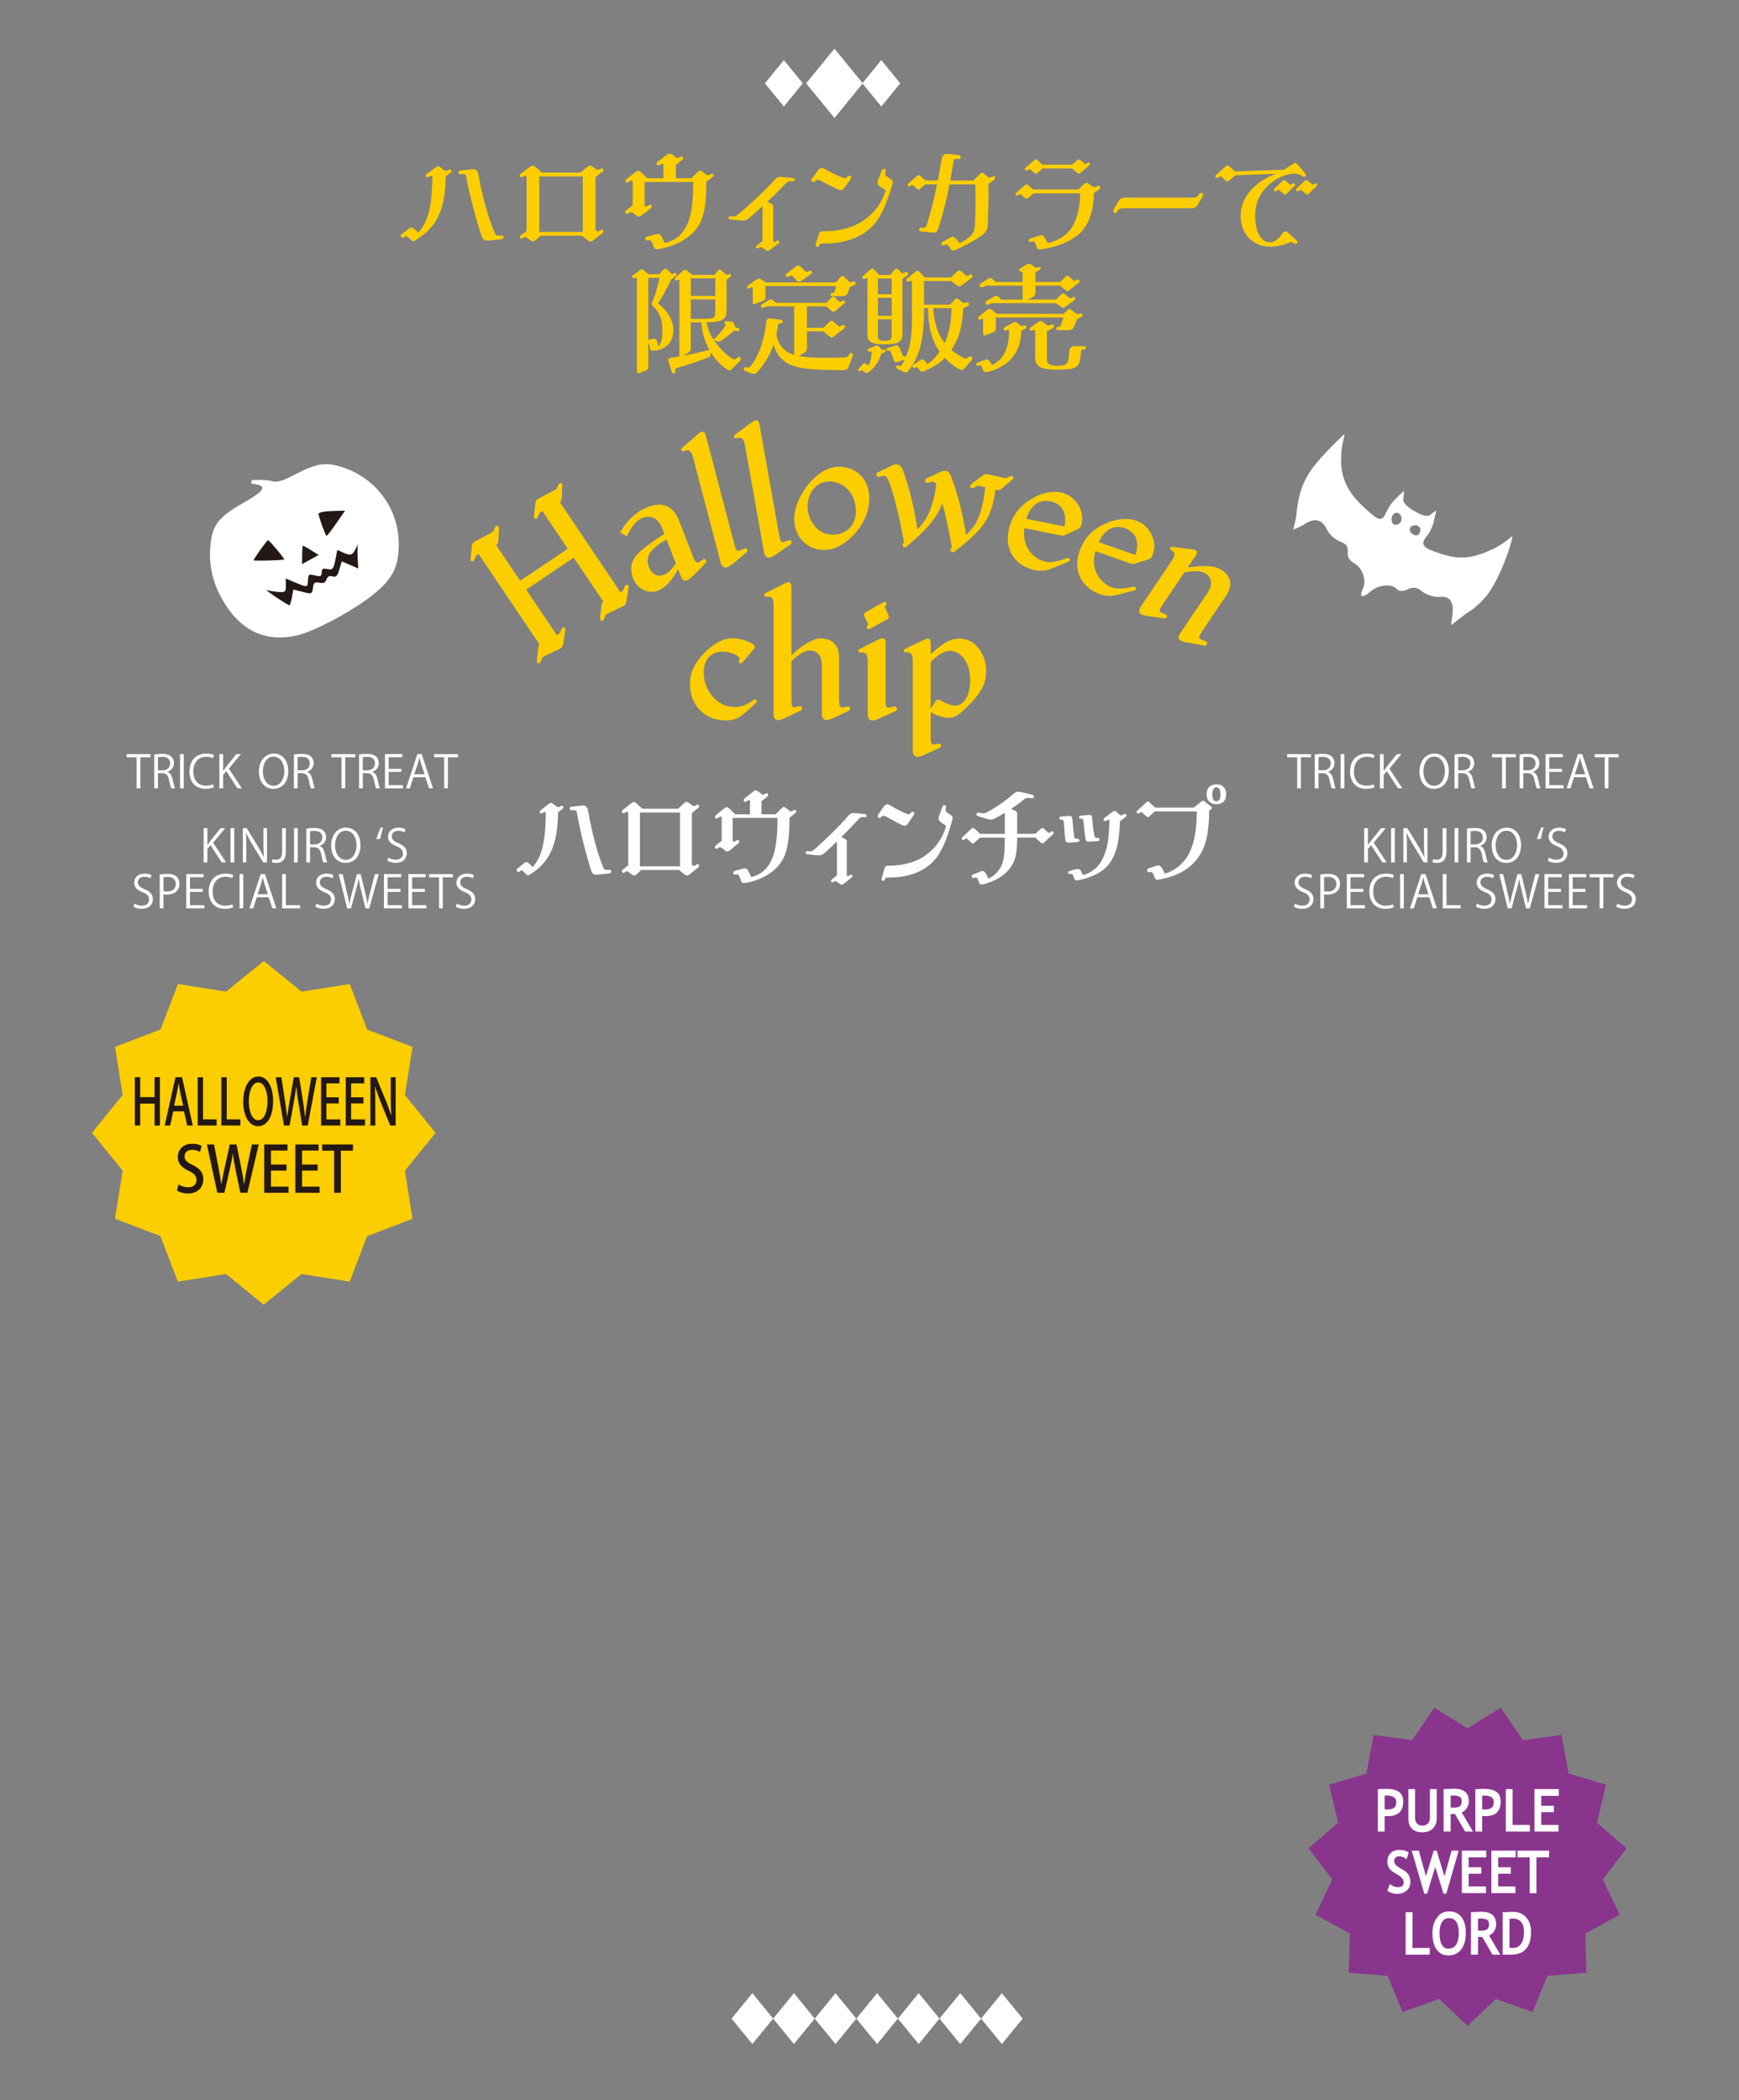 <svg xmlns="http://www.w3.org/2000/svg" viewBox="0 0 820 990"><rect x="0" y="0" width="820" height="990" fill="#808080" stroke="none"/><defs><style>.cls-1 { fill: #231815; } .cls-2 { fill: #fff; } .cls-3 { fill: #fcce00; } .cls-4 { fill: #89358e; }</style></defs><path class="cls-2" d="M265.49 380.05c.31.38.25.81-.26 1.24l-2.09 1.67c-.1 7.26-.92 12.68-2.81 17.31-2.09 5.11-5.41 8.71-10.32 11.93-.36.27-.71.38-1.07.38s-.66-.16-1.02-.59c-.41-.54-1.07-1.18-1.38-1.45-.46-.38-.71-.22-1.02-.05-.21.11-.46.27-.66.43-.31.21-.77.16-1.07-.27-.1-.16-.15-.32-.15-.48 0-.27.1-.54.36-.75.71-.59 2.25-1.83 3.32-2.69.61-.48 1.23-.43 1.74-.05.56.43 1.43 1.24 2.15 2.04 2.3-2.53 3.83-5.97 4.75-9.94.97-4.35 1.33-9.51 1.43-15.21-.1-.97-.46-1.08-1.58-.32-.51.32-.87.27-1.17-.05-.31-.32-.25-.86.26-1.24l3.93-3.06c.41-.32.71-.48.97-.48.31 0 .61.16 1.02.48l1.53 1.18c.77.59 1.17.48 1.94 0 .46-.27.97-.32 1.23 0zm22.72 30.74c0 .38-.2.86-.82.91l-4.8.54c-2.65.27-3.32-.22-3.93-2.15-2.09-6.5-5.11-18-6.59-26.76-.2-1.24-.66-1.5-1.89-1.4l-.61.05c-.51.05-.87-.27-.92-.75-.05-.38.2-.86.71-.91l4.95-.59c1.84-.22 2.65.27 3.11 2.96 1.38 8.28 3.88 18.49 7 26.17.51 1.24 1.12 1.24 1.79 1.18l.97-.05c.82-.05 1.02.27 1.02.81zM329.68 408.05c0 .27-.21.59-.56.91l-3.88 3.17c-.46.38-.82.59-1.23.59s-.77-.22-1.28-.59l-2.6-2.04h-17.82l-2.04 1.99c-.46.43-.87.64-1.28.64-.36 0-.77-.22-1.23-.59l-1.23-1.02c-.82-.59-1.12-.54-1.79 0-.61.54-1.07.38-1.33.05-.1-.11-.2-.27-.2-.43 0-.27.15-.54.46-.81l2.55-2.04v-24.4c0-1.13-.87-.86-1.48-.43-.61.48-1.07.38-1.33.05-.1-.11-.15-.27-.15-.48 0-.27.15-.64.51-.91l3.88-3.06c.51-.43.87-.59 1.23-.59s.71.16 1.17.59l2.86 2.58h16.8l2.81-2.58c.51-.43.82-.64 1.23-.64.36 0 .77.22 1.33.64l1.28.97c.71.54 1.17.38 1.79 0 .61-.48 1.02-.38 1.33-.05.15.16.21.32.21.43 0 .32-.21.64-.56.91l-2.91 2.36v24.35l.15.11c.82.59 1.17.43 1.79 0 .46-.38.87-.48 1.17-.22.25.22.36.38.36.54zm-27.93.33h18.89v-25.37h-18.89v25.37zM375.44 382.42c0 .32-.15.64-.56.97l-2.6 2.1c-.05 7.15-.36 13.06-2.35 17.95-2.76 6.66-9.7 11.12-18.23 12.74-.31.05-.66.11-.82.11-.82 0-1.33-.43-1.69-1.67-.51-1.77-1.07-2.58-1.84-2.47l-.56.11c-.56.11-.92-.16-1.02-.59-.1-.54.1-1.02.82-1.18 1.12-.27 3.06-.81 3.78-1.02.97-.32 1.63-.22 2.25.64.56.97 1.12 2.15 1.58 3.33 5.36-1.29 9.14-4.89 10.98-12.09 1.07-4.25 1.43-9.73 1.43-15.8h-21.14v10.86c.71.54 1.07.38 1.63-.11.61-.48 1.07-.43 1.38-.05.31.38.2.86-.41 1.4l-3.83 3.12c-1.02.81-1.53.81-2.55 0l-1.28-1.02c-.82-.59-1.17-.48-1.94.11-.51.43-.92.32-1.23-.05-.1-.16-.15-.32-.15-.48 0-.27.15-.54.41-.75l2.81-2.31v-10.75c0-1.02-1.02-.48-1.69 0-.61.54-1.07.43-1.33.05-.1-.16-.15-.27-.15-.43 0-.32.15-.64.56-.97l3.78-3.12c1.02-.75 1.53-.75 2.4.05l2.81 2.74h6.95v-6.18c0-.75-.82-.54-1.43 0-.61.48-1.07.43-1.38.05-.31-.43-.15-1.02.41-1.45l3.83-3.06c.46-.38.87-.59 1.28-.59s.87.21 1.33.59l1.28 1.02c.66.54 1.02.54 1.79 0 .66-.43 1.07-.38 1.33-.05.31.32.2.91-.36 1.4l-2.65 2.15v6.13h6.64l2.81-2.79c.82-.86 1.33-.81 2.35 0l1.28 1.02c.71.59 1.07.54 1.84 0 .56-.38 1.02-.43 1.33 0 .1.11.15.27.15.38zM408.64 384.57c-.05.32-.25.7-.77.64l-.71-.05c-.92-.05-1.38 0-2.3.97-2.45 2.69-5.31 5.64-8.07 8.38l1.94 1.13c.46.32.56.54.56 1.45v15.64c.51.38.82.27 1.33-.16s.92-.27 1.17-.05c.31.38.15.86-.36 1.24l-3.47 2.79c-.41.32-.71.48-1.07.48-.31 0-.66-.16-1.07-.48l-1.12-.86c-.66-.54-1.02-.48-1.58 0-.51.43-.92.22-1.17 0-.21-.27-.15-.81.36-1.18l2.35-1.93v-15.96c-2.19 2.2-4.29 4.08-5.92 5.54-1.28.97-1.84 1.13-3.78.97l-4.44-.43c-.41-.05-.56-.38-.56-.7 0-.38.2-.86.71-.81l.92.11c.72.11 1.38-.05 2.4-.91 4.49-3.82 12.2-11.34 16.29-16.18.82-.75 1.23-.97 2.04-.97.2 0 .51 0 .87.05l4.85.48c.51.05.61.48.61.81zM418.3 379.14c.46 0 .92.16 1.53.54 2.4 1.45 5.16 2.96 7.86 3.98.66.21 1.28.27 1.89-.64.31-.38.71-.48 1.23-.27.46.27.46.86-.1 1.72l-2.66 3.87c-.56.86-1.28 1.24-2.71.59-2.6-1.24-5.82-3.01-7.51-4.03-1.02-.59-1.89-.38-2.3.16-.41.48-.87.75-1.43.27-.2-.16-.25-.32-.25-.54 0-.27.1-.59.31-.86l2.65-3.82c.46-.64.92-.97 1.48-.97zm27.83 10.16c-1.12-.7-2.55-1.67-3.22-2.42-.56-.64-.36-1.45 0-2.53.46-1.29 1.07-2.79 1.53-4.14.2-.64.66-.81 1.17-.59.51.21.56.64.51.86l-.21.81c-.1.43-.05.91.26 1.34.2.27 1.12.91 2.09 1.51.66.43.92.81.92 1.45 0 .27-.05.59-.15.97-2.19 7.9-4.65 14.73-8.48 18.97-4.95 5.54-12.61 8.11-20.83 8.11-1.79 0-2.14.05-2.3.54l-.15.43c-.1.38-.46.59-.82.59-.41 0-.92-.38-.71-1.18l1.23-4.35c.41-1.45.87-1.61 2.3-1.61 8.38 0 14.04-2.63 16.9-4.68 4.75-3.39 8.22-7.85 9.96-14.08zM496.84 392.52c0 .27-.15.59-.46.86l-3.93 3.65c-.87.75-1.02.75-1.84 0l-2.4-2.2h-8.58c-.05 7.63-.66 11.82-4.95 16.18-2.96 3.01-7.05 4.78-10.52 5.7-.51.16-.92.22-1.23.22-.87 0-1.17-.48-1.43-1.4-.31-1.18-.97-2.04-1.53-1.88l-.77.22c-.61.16-.87-.11-1.02-.59-.1-.32 0-.81.61-1.07 1.02-.38 2.81-1.07 3.63-1.4.87-.38 1.48-.32 2.09.48.61.81 1.07 1.77 1.48 2.85 2.14-.86 4.03-2.31 5.77-5.21 1.74-2.74 1.99-6.99 2.04-14.08h-11.69l-2.45 2.2c-.77.7-.97.75-1.84-.05l-1.53-1.4c-.51-.48-.77-.59-1.33.05-.41.38-.92.43-1.33.05-.1-.11-.15-.27-.15-.38 0-.27.15-.59.46-.86l3.93-3.65c.87-.75 1.02-.7 1.84 0l2.5 2.26h11.59v-9.89c-1.43.86-2.76 1.61-3.83 2.2-1.69.91-2.6 1.24-4.34.7l-4.49-1.34c-.51-.16-.71-.48-.71-.81 0-.59.41-1.02 1.23-.86l1.02.21c1.17.27 1.84.05 3.17-.64 3.27-1.72 8.68-5.37 11.69-8.17 1.02-.91 1.63-1.29 2.55-1.29.31 0 .71.05 1.12.16l5.57 1.29c1.12.27.97 1.77-.2 1.67l-1.17-.16c-.87-.11-1.79 0-2.86.91-1.53 1.34-3.68 2.85-5.82 4.3l1.74.7c.92.38 1.17.7 1.17 1.93v9.08h8.53l2.55-2.31c.72-.64.87-.7 1.79.11l1.58 1.45c.46.43.71.48 1.28-.11.46-.48.92-.48 1.33-.05.1.11.15.21.15.38zM502.36 395.85c-.36-2.63-.61-6.18-.72-8.01-.05-1.34-.51-1.56-1.43-1.5-.51.05-.66-.38-.66-.7 0-.38.15-.7.77-.75l3.47-.27c1.12-.05 1.63 0 1.84 1.34.25 2.85.56 5.91.87 8.38.1.81.66 1.13 1.63 1.08.66-.05.82.32.87.64 0 .32-.1.81-.77.86l-4.03.27c-1.17.11-1.69-.27-1.84-1.34zm28.8-11.5c0 .32-.15.54-.36.7l-2.71 2.1c-.25 9.4-1.69 14.78-4.14 18.65-2.04 3.39-5 5.32-7.61 6.56-2.96 1.4-5.62 2.15-7.81 2.53-.31.05-.66.11-.82.11-.71 0-1.02-.32-1.23-1.07-.21-.7-.46-1.24-.66-1.56-.36-.43-.71-.54-1.28-.38-.46.11-.71 0-.87-.43-.15-.48.2-.86.61-.97 1.02-.32 2.55-.75 3.32-.91.82-.16 1.28-.05 1.74.43.51.64.87 1.34 1.33 2.42 1.38-.38 2.71-.86 4.34-1.99 2.4-1.67 3.78-3.28 5.26-6.5 1.63-3.49 2.65-7.74 2.86-17.2-.1-.7-.71-.43-1.33-.05-.66.43-1.02.32-1.28 0-.31-.43-.25-.86.36-1.34l3.68-2.74c.36-.27.66-.43.97-.43.36 0 .71.16 1.17.59l1.23 1.13c.56.54.97.48 1.89-.16.41-.27.92-.32 1.23.16.1.16.1.27.1.38zm-22.31.86c0-.38.15-.7.77-.75l3.52-.27c1.12-.11 1.74 0 1.84 1.34.2 2.9.56 5.97 1.12 8.49.21.91.56 1.02 1.53.97.66-.05.82.27.87.64.05.43-.15.81-.77.86l-4.19.27c-.97.05-1.48-.16-1.69-1.34-.41-2.63-.77-6.29-.92-8.01-.1-1.34-.41-1.56-1.28-1.51-.61.05-.82-.27-.82-.7zM570.95 381.56l-.77.59c-.1 9.57-1.23 16.5-5.06 21.87-4.6 6.5-11.18 9.19-18.54 10.59-.56.11-.66.11-.77.11-.82 0-1.12-.43-1.38-1.18-.26-.75-.56-1.45-.87-1.93-.31-.43-.61-.7-.92-.64l-.51.16c-.56.16-1.02-.11-1.17-.54-.2-.59.05-1.08.66-1.29.92-.32 2.55-.86 3.57-1.18 1.23-.38 1.84-.11 2.3.54.61.86 1.12 1.72 1.74 3.17 4.29-1.18 8.94-4.46 11.59-9.78 2.25-4.62 3.52-10.8 3.52-19.56h-19.81l-2.4 2.2c-.77.7-.97.7-1.84-.11l-1.58-1.45c-.46-.43-.71-.43-1.28.05-.46.38-.92.48-1.28.11-.1-.11-.2-.32-.2-.48 0-.27.15-.54.46-.81l3.93-3.6c.82-.75 1.02-.75 1.84 0l2.55 2.31h18.13l3.37-2.69c.97-.75 1.07-.81 2.09 0l2.61 2.04c.77.64.77.86 0 1.5zm7.2-7.15c0 3.44-2.09 4.68-4.54 4.68s-4.65-1.29-4.65-4.68 2.2-4.68 4.65-4.68 4.54 1.24 4.54 4.68zm-2.66 0c0-1.77-.51-3.28-1.89-3.28s-1.94 1.5-1.94 3.28.36 3.28 1.94 3.28c1.48 0 1.89-1.5 1.89-3.28zM653.87 406.52h-2.08l-5.27-8.09-1.5 1.76v6.33h-1.76v-16.14h1.76v7.88h.08c.4-.61.85-1.21 1.25-1.74l4.91-6.14h2.16l-5.68 6.86 6.12 9.28zM655.95 390.38h1.76v16.14h-1.76v-16.14zM673.12 406.52h-1.76l-5.15-8.49c-1.08-1.8-2.12-3.6-2.9-5.38l-.08.02c.15 2.05.17 3.94.17 6.74v7.12h-1.65v-16.14h1.84l5.21 8.49c1.14 1.93 2.08 3.6 2.82 5.27l.04-.02c-.17-2.25-.21-4.17-.21-6.71v-7.03h1.67v16.14zM682.04 401.4c0 4.13-1.97 5.38-4.55 5.38-.72 0-1.57-.15-2.01-.34l.25-1.44c.4.15.97.27 1.63.27 1.86 0 2.92-.83 2.92-4.02v-10.84h1.76v10.99zM685.89 390.38h1.76v16.14h-1.76v-16.14zM697.99 398.79c1.25.4 1.99 1.61 2.37 3.37.51 2.33.87 3.75 1.19 4.36h-1.82c-.25-.47-.61-1.89-1.04-3.9-.47-2.24-1.36-3.24-3.26-3.24h-1.97v7.14h-1.76v-15.91c.99-.21 2.39-.34 3.66-.34 2.1 0 3.47.42 4.43 1.31.76.7 1.21 1.8 1.21 3.01 0 2.14-1.29 3.52-3.01 4.13v.06zm-2.46-.76c2.25 0 3.69-1.27 3.69-3.22 0-2.39-1.8-3.13-3.77-3.13-.95 0-1.63.08-1.99.17v6.18h2.08zM717.22 398.3c0 5.68-3.18 8.47-6.99 8.47-4 0-6.84-3.16-6.84-8.2s2.99-8.45 7.03-8.45 6.8 3.3 6.8 8.18zm-11.99.24c0 3.43 1.78 6.78 5.06 6.78s5.08-3.24 5.08-6.93c0-3.24-1.59-6.8-5.04-6.8s-5.1 3.52-5.1 6.95zM727.93 389.98c-.47 1.27-1.1 3.77-1.33 5.42l-1.91.23c.51-1.93 1.55-4.53 2.1-5.51l1.14-.15zM737.93 392.37c-.47-.3-1.48-.74-2.84-.74-2.24 0-3.09 1.38-3.09 2.54 0 1.59.97 2.39 3.13 3.3 2.61 1.1 3.94 2.44 3.94 4.74 0 2.56-1.86 4.53-5.34 4.53-1.46 0-3.05-.45-3.85-1.02l.49-1.46c.87.57 2.16 1 3.47 1 2.16 0 3.43-1.16 3.43-2.9 0-1.59-.87-2.56-2.96-3.41-2.44-.91-4.09-2.33-4.09-4.55 0-2.46 1.99-4.26 4.93-4.26 1.52 0 2.69.38 3.3.76l-.53 1.46zM618.2 414.03c-.47-.3-1.48-.74-2.84-.74-2.24 0-3.09 1.38-3.09 2.54 0 1.59.97 2.39 3.13 3.3 2.61 1.1 3.94 2.44 3.94 4.74 0 2.56-1.86 4.53-5.34 4.53-1.46 0-3.05-.45-3.85-1.02l.49-1.46c.87.57 2.16 1 3.47 1 2.16 0 3.43-1.16 3.43-2.9 0-1.59-.87-2.56-2.96-3.41-2.44-.91-4.09-2.33-4.09-4.55 0-2.46 1.99-4.26 4.93-4.26 1.52 0 2.69.38 3.3.76l-.53 1.46zM622.58 412.25c.93-.17 2.16-.32 3.66-.32 5.21 0 5.63 3.35 5.63 4.62 0 3.79-3.03 5.15-5.89 5.15-.61 0-1.17-.02-1.65-.15v6.63h-1.76v-15.93zm1.76 7.84c.45.13 1.02.17 1.69.17 2.54 0 4.09-1.27 4.09-3.58s-1.65-3.33-3.85-3.33c-.89 0-1.55.09-1.93.17v6.57zM643.59 428.18h-8.51v-16.14h8.15v1.48h-6.4v5.46h6.02v1.46h-6.02v6.25h6.76v1.48zM657.21 427.69c-.74.36-2.18.72-4.02.72-4.15 0-7.5-2.69-7.5-8.15s3.24-8.45 7.96-8.45c1.93 0 3.05.4 3.56.66l-.47 1.48c-.74-.36-1.78-.66-3.05-.66-3.66 0-6.16 2.46-6.16 6.9s2.29 6.74 6.06 6.74c1.23 0 2.44-.28 3.24-.66l.38 1.42zM660.19 412.04h1.76v16.14h-1.76v-16.14zM677.54 428.18h-1.86l-1.74-5.23h-5.61l-1.69 5.23h-1.8l5.34-16.14h2.03l5.34 16.14zm-3.96-6.63l-1.59-4.79c-.34-1.1-.61-2.12-.83-3.07h-.06c-.21.97-.51 1.99-.8 3.01l-1.61 4.85h4.89zM688.74 428.18h-8.43v-16.14h1.76v14.64h6.67v1.5zM704.01 414.03c-.47-.3-1.48-.74-2.84-.74-2.24 0-3.09 1.38-3.09 2.54 0 1.59.97 2.39 3.13 3.3 2.61 1.1 3.94 2.44 3.94 4.74 0 2.56-1.86 4.53-5.34 4.53-1.46 0-3.05-.45-3.85-1.02l.49-1.46c.87.57 2.16 1 3.47 1 2.16 0 3.43-1.16 3.43-2.9 0-1.59-.87-2.56-2.96-3.41-2.44-.91-4.09-2.33-4.09-4.55 0-2.46 1.99-4.26 4.93-4.26 1.52 0 2.69.38 3.3.76l-.53 1.46zM725.82 412.06l-4.45 16.12h-1.8l-2.1-8.62c-.53-2.12-.87-3.73-1.08-5.34h-.04c-.25 1.61-.68 3.2-1.27 5.32l-2.33 8.64h-1.8l-4-16.12h1.86l1.97 8.39c.47 2.03.91 3.98 1.19 5.59h.06c.23-1.63.76-3.54 1.29-5.61l2.22-8.37h1.78l2.03 8.34c.45 1.93.91 3.85 1.14 5.61h.06c.32-1.84.76-3.62 1.27-5.61l2.18-8.34h1.8zM736.79 428.18h-8.51v-16.14h8.15v1.48h-6.4v5.46h6.02v1.46h-6.02v6.25h6.76v1.48zM748.34 428.18h-8.51v-16.14h8.15v1.48h-6.4v5.46h6.02v1.46h-6.02v6.25h6.76v1.48zM760.81 413.54h-4.77v14.63h-1.76v-14.63h-4.74v-1.48h11.27v1.48zM770.19 414.03c-.47-.3-1.48-.74-2.84-.74-2.24 0-3.09 1.38-3.09 2.54 0 1.59.97 2.39 3.13 3.3 2.61 1.1 3.94 2.44 3.94 4.74 0 2.56-1.86 4.53-5.34 4.53-1.46 0-3.05-.45-3.85-1.02l.49-1.46c.87.57 2.16 1 3.47 1 2.16 0 3.43-1.16 3.43-2.9 0-1.59-.87-2.56-2.96-3.41-2.44-.91-4.09-2.33-4.09-4.55 0-2.46 1.99-4.26 4.93-4.26 1.52 0 2.69.38 3.3.76l-.53 1.46zM618.19 356.97h-4.77v14.63h-1.76v-14.63h-4.74v-1.48h11.27v1.48zM626.24 363.88c1.25.4 1.99 1.61 2.37 3.37.51 2.33.87 3.75 1.19 4.36h-1.82c-.25-.47-.61-1.89-1.04-3.9-.47-2.24-1.36-3.24-3.26-3.24h-1.97v7.14h-1.76v-15.91c.99-.21 2.39-.34 3.66-.34 2.1 0 3.47.42 4.43 1.31.76.7 1.21 1.8 1.21 3.01 0 2.14-1.29 3.52-3.01 4.13v.06zm-2.45-.77c2.25 0 3.69-1.27 3.69-3.22 0-2.39-1.8-3.13-3.77-3.13-.95 0-1.63.08-1.99.17v6.18h2.08zM632.15 355.47h1.76v16.14h-1.76v-16.14zM648.12 371.12c-.74.36-2.18.72-4.02.72-4.15 0-7.5-2.69-7.5-8.15s3.24-8.45 7.96-8.45c1.93 0 3.05.4 3.56.66l-.47 1.48c-.74-.36-1.78-.66-3.05-.66-3.66 0-6.16 2.46-6.16 6.9s2.29 6.74 6.06 6.74c1.23 0 2.44-.27 3.24-.66l.38 1.42zM661.29 371.61h-2.08l-5.27-8.09-1.5 1.76v6.33h-1.76v-16.14h1.76v7.88h.08c.4-.61.85-1.21 1.25-1.74l4.91-6.14h2.16l-5.68 6.86 6.12 9.28zM683.17 363.39c0 5.68-3.18 8.47-6.99 8.47-4 0-6.84-3.16-6.84-8.2s2.99-8.45 7.03-8.45 6.8 3.3 6.8 8.18zm-11.99.23c0 3.43 1.78 6.78 5.06 6.78s5.08-3.24 5.08-6.93c0-3.24-1.59-6.8-5.04-6.8s-5.1 3.52-5.1 6.95zM692.13 363.88c1.25.4 1.99 1.61 2.37 3.37.51 2.33.87 3.75 1.19 4.36h-1.82c-.25-.47-.61-1.89-1.04-3.9-.47-2.24-1.36-3.24-3.26-3.24h-1.97v7.14h-1.76v-15.91c.99-.21 2.39-.34 3.66-.34 2.1 0 3.47.42 4.43 1.31.76.7 1.21 1.8 1.21 3.01 0 2.14-1.29 3.52-3.01 4.13v.06zm-2.46-.77c2.25 0 3.69-1.27 3.69-3.22 0-2.39-1.8-3.13-3.77-3.13-.95 0-1.63.08-1.99.17v6.18h2.08zM714.81 356.97h-4.77v14.63h-1.76v-14.63h-4.74v-1.48h11.27v1.48zM722.86 363.88c1.25.4 1.99 1.61 2.37 3.37.51 2.33.87 3.75 1.19 4.36h-1.82c-.25-.47-.61-1.89-1.04-3.9-.47-2.24-1.36-3.24-3.26-3.24h-1.97v7.14h-1.76v-15.91c.99-.21 2.39-.34 3.66-.34 2.1 0 3.47.42 4.43 1.31.76.7 1.21 1.8 1.21 3.01 0 2.14-1.29 3.52-3.01 4.13v.06zm-2.46-.77c2.25 0 3.69-1.27 3.69-3.22 0-2.39-1.8-3.13-3.77-3.13-.95 0-1.63.08-1.99.17v6.18h2.08zM737.28 371.61h-8.51v-16.14h8.15v1.48h-6.4v5.46h6.02v1.46h-6.02v6.25h6.76v1.48zM751.42 371.61h-1.86l-1.74-5.23h-5.61l-1.69 5.23h-1.8l5.34-16.14h2.03l5.34 16.14zm-3.96-6.63l-1.59-4.79c-.34-1.1-.61-2.12-.83-3.07h-.06c-.21.97-.51 1.99-.8 3.01l-1.61 4.85h4.89zM763.22 356.97h-4.77v14.63h-1.76v-14.63h-4.74v-1.48h11.27v1.48zM106.63 406.52h-2.08l-5.27-8.09-1.5 1.76v6.33h-1.76v-16.14h1.76v7.88h.08c.4-.61.85-1.21 1.25-1.74l4.91-6.14h2.16l-5.68 6.86 6.12 9.28zM108.7 390.38h1.76v16.14h-1.76v-16.14zM125.88 406.52h-1.76l-5.15-8.49c-1.08-1.8-2.12-3.6-2.9-5.38l-.08.02c.15 2.05.17 3.94.17 6.74v7.12h-1.65v-16.14h1.84l5.21 8.49c1.14 1.93 2.08 3.6 2.82 5.27l.04-.02c-.17-2.25-.21-4.17-.21-6.71v-7.03h1.67v16.14zM134.79 401.4c0 4.13-1.97 5.38-4.55 5.38-.72 0-1.57-.15-2.01-.34l.25-1.44c.4.15.97.27 1.63.27 1.86 0 2.92-.83 2.92-4.02v-10.84h1.76v10.99zM138.65 390.38h1.76v16.14h-1.76v-16.14zM150.74 398.79c1.25.4 1.99 1.61 2.37 3.37.51 2.33.87 3.75 1.19 4.36h-1.82c-.25-.47-.61-1.89-1.04-3.9-.47-2.24-1.36-3.24-3.26-3.24h-1.97v7.14h-1.76v-15.91c1-.21 2.39-.34 3.66-.34 2.1 0 3.47.42 4.43 1.31.76.7 1.21 1.8 1.21 3.01 0 2.14-1.29 3.52-3.01 4.13v.06zm-2.46-.76c2.24 0 3.69-1.27 3.69-3.22 0-2.39-1.8-3.13-3.77-3.13-.95 0-1.63.08-1.99.17v6.18h2.08zM169.97 398.3c0 5.68-3.18 8.47-6.99 8.47-4 0-6.84-3.16-6.84-8.2s2.99-8.45 7.03-8.45 6.8 3.3 6.8 8.18zm-11.99.24c0 3.43 1.78 6.78 5.06 6.78s5.08-3.24 5.08-6.93c0-3.24-1.59-6.8-5.04-6.8s-5.1 3.52-5.1 6.95zM180.68 389.98c-.47 1.27-1.1 3.77-1.33 5.42l-1.91.23c.51-1.93 1.55-4.53 2.1-5.51l1.14-.15zM190.68 392.37c-.47-.3-1.48-.74-2.84-.74-2.24 0-3.09 1.38-3.09 2.54 0 1.59.97 2.39 3.13 3.3 2.61 1.1 3.94 2.44 3.94 4.74 0 2.56-1.86 4.53-5.34 4.53-1.46 0-3.05-.45-3.85-1.02l.49-1.46c.87.57 2.16 1 3.47 1 2.16 0 3.43-1.16 3.43-2.9 0-1.59-.87-2.56-2.96-3.41-2.44-.91-4.09-2.33-4.09-4.55 0-2.46 1.99-4.26 4.93-4.26 1.52 0 2.69.38 3.3.76l-.53 1.46zM70.95 414.03c-.47-.3-1.48-.74-2.84-.74-2.24 0-3.09 1.38-3.09 2.54 0 1.59.97 2.39 3.13 3.3 2.61 1.1 3.94 2.44 3.94 4.74 0 2.56-1.86 4.53-5.34 4.53-1.46 0-3.05-.45-3.85-1.02l.49-1.46c.87.57 2.16 1 3.47 1 2.16 0 3.43-1.16 3.43-2.9 0-1.59-.87-2.56-2.96-3.41-2.44-.91-4.09-2.33-4.09-4.55 0-2.46 1.99-4.26 4.93-4.26 1.52 0 2.69.38 3.3.76l-.53 1.46zM75.33 412.25c.93-.17 2.16-.32 3.66-.32 5.21 0 5.63 3.35 5.63 4.62 0 3.79-3.03 5.15-5.89 5.15-.61 0-1.16-.02-1.65-.15v6.63h-1.76v-15.93zm1.76 7.84c.45.13 1.02.17 1.69.17 2.54 0 4.09-1.27 4.09-3.58s-1.65-3.33-3.85-3.33c-.89 0-1.55.09-1.93.17v6.57zM96.34 428.18h-8.51v-16.14h8.15v1.48h-6.4v5.46h6.01v1.46h-6.01v6.25h6.76v1.48zM109.96 427.69c-.74.36-2.18.72-4.02.72-4.15 0-7.5-2.69-7.5-8.15s3.24-8.45 7.96-8.45c1.93 0 3.05.4 3.56.66l-.47 1.48c-.74-.36-1.78-.66-3.05-.66-3.66 0-6.16 2.46-6.16 6.9s2.29 6.74 6.06 6.74c1.23 0 2.44-.28 3.24-.66l.38 1.42zM112.95 412.04h1.76v16.14h-1.76v-16.14zM130.29 428.18h-1.86l-1.74-5.23h-5.61l-1.69 5.23h-1.8l5.34-16.14h2.03l5.34 16.14zm-3.96-6.63l-1.59-4.79c-.34-1.1-.61-2.12-.83-3.07h-.06c-.21.97-.51 1.99-.8 3.01l-1.61 4.85h4.89zM141.49 428.18h-8.43v-16.14h1.76v14.64h6.67v1.5zM156.76 414.03c-.47-.3-1.48-.74-2.84-.74-2.24 0-3.09 1.38-3.09 2.54 0 1.59.97 2.39 3.13 3.3 2.61 1.1 3.94 2.44 3.94 4.74 0 2.56-1.86 4.53-5.34 4.53-1.46 0-3.05-.45-3.85-1.02l.49-1.46c.87.57 2.16 1 3.47 1 2.16 0 3.43-1.16 3.43-2.9 0-1.59-.87-2.56-2.97-3.41-2.44-.91-4.09-2.33-4.09-4.55 0-2.46 1.99-4.26 4.93-4.26 1.53 0 2.69.38 3.3.76l-.53 1.46zM178.58 412.06l-4.45 16.12h-1.8l-2.1-8.62c-.53-2.12-.87-3.73-1.08-5.34h-.04c-.25 1.61-.68 3.2-1.27 5.32l-2.33 8.64h-1.8l-4-16.12h1.86l1.97 8.39c.47 2.03.91 3.98 1.19 5.59h.06c.23-1.63.76-3.54 1.29-5.61l2.22-8.37h1.78l2.03 8.34c.45 1.93.91 3.85 1.14 5.61h.06c.32-1.84.76-3.62 1.27-5.61l2.18-8.34h1.8zM189.55 428.18h-8.51v-16.14h8.15v1.48h-6.4v5.46h6.02v1.46h-6.02v6.25h6.76v1.48zM201.09 428.18h-8.51v-16.14h8.15v1.48h-6.4v5.46h6.02v1.46h-6.02v6.25h6.76v1.48zM213.56 413.54h-4.77v14.63h-1.76v-14.63h-4.74v-1.48h11.27v1.48zM222.94 414.03c-.47-.3-1.48-.74-2.84-.74-2.24 0-3.09 1.38-3.09 2.54 0 1.59.97 2.39 3.13 3.3 2.61 1.1 3.94 2.44 3.94 4.74 0 2.56-1.86 4.53-5.34 4.53-1.46 0-3.05-.45-3.85-1.02l.49-1.46c.87.57 2.16 1 3.47 1 2.16 0 3.43-1.16 3.43-2.9 0-1.59-.87-2.56-2.97-3.41-2.44-.91-4.09-2.33-4.09-4.55 0-2.46 1.99-4.26 4.93-4.26 1.53 0 2.69.38 3.3.76l-.53 1.46zM70.95 356.97h-4.77v14.63h-1.76v-14.63h-4.74v-1.48h11.27v1.48zM79 363.88c1.25.4 1.99 1.61 2.37 3.37.51 2.33.87 3.75 1.19 4.36h-1.82c-.25-.47-.61-1.89-1.04-3.9-.47-2.24-1.36-3.24-3.26-3.24h-1.97v7.14h-1.76v-15.91c1-.21 2.39-.34 3.66-.34 2.1 0 3.47.42 4.43 1.31.76.7 1.21 1.8 1.21 3.01 0 2.14-1.29 3.52-3.01 4.13v.06zm-2.46-.77c2.24 0 3.69-1.27 3.69-3.22 0-2.39-1.8-3.13-3.77-3.13-.95 0-1.63.08-1.99.17v6.18h2.08zM84.9 355.47h1.76v16.14h-1.76v-16.14zM100.87 371.12c-.74.36-2.18.72-4.02.72-4.15 0-7.5-2.69-7.5-8.15s3.24-8.45 7.96-8.45c1.93 0 3.05.4 3.56.66l-.47 1.48c-.74-.36-1.78-.66-3.05-.66-3.66 0-6.16 2.46-6.16 6.9s2.29 6.74 6.06 6.74c1.23 0 2.44-.27 3.24-.66l.38 1.42zM114.05 371.61h-2.08l-5.27-8.09-1.5 1.76v6.33h-1.76v-16.14h1.76v7.88h.08c.4-.61.85-1.21 1.25-1.74l4.91-6.14h2.16l-5.68 6.86 6.12 9.28zM135.92 363.39c0 5.68-3.18 8.47-6.99 8.47-4 0-6.84-3.16-6.84-8.2s2.99-8.45 7.03-8.45 6.8 3.3 6.8 8.18zm-11.99.23c0 3.43 1.78 6.78 5.06 6.78s5.08-3.24 5.08-6.93c0-3.24-1.59-6.8-5.04-6.8s-5.1 3.52-5.1 6.95zM144.88 363.88c1.25.4 1.99 1.61 2.37 3.37.51 2.33.87 3.75 1.19 4.36h-1.82c-.25-.47-.61-1.89-1.04-3.9-.47-2.24-1.36-3.24-3.26-3.24h-1.97v7.14h-1.76v-15.91c.99-.21 2.39-.34 3.66-.34 2.1 0 3.47.42 4.43 1.31.76.7 1.21 1.8 1.21 3.01 0 2.14-1.29 3.52-3.01 4.13v.06zm-2.46-.77c2.24 0 3.68-1.27 3.68-3.22 0-2.39-1.8-3.13-3.77-3.13-.95 0-1.63.08-1.99.17v6.18h2.08zM167.56 356.97h-4.77v14.63h-1.76v-14.63h-4.74v-1.48h11.27v1.48zM175.61 363.88c1.25.4 1.99 1.61 2.37 3.37.51 2.33.87 3.75 1.19 4.36h-1.82c-.25-.47-.61-1.89-1.04-3.9-.47-2.24-1.36-3.24-3.26-3.24h-1.97v7.14h-1.76v-15.91c.99-.21 2.39-.34 3.66-.34 2.1 0 3.47.42 4.43 1.31.76.7 1.21 1.8 1.21 3.01 0 2.14-1.29 3.52-3.01 4.13v.06zm-2.46-.77c2.24 0 3.68-1.27 3.68-3.22 0-2.39-1.8-3.13-3.77-3.13-.95 0-1.63.08-1.99.17v6.18h2.08zM190.03 371.61h-8.51v-16.14h8.15v1.48h-6.4v5.46h6.01v1.46h-6.01v6.25h6.76v1.48zM204.17 371.61h-1.86l-1.74-5.23h-5.61l-1.69 5.23h-1.8l5.34-16.14h2.03l5.34 16.14zm-3.95-6.63l-1.59-4.79c-.34-1.1-.61-2.12-.83-3.07h-.06c-.21.97-.51 1.99-.8 3.01l-1.61 4.85h4.89zM215.97 356.97h-4.77v14.63h-1.76v-14.63h-4.74v-1.48h11.27v1.48zM118.49 227.97c8.66.93 5.81 3.58-3.84 9.15-11.62 6.51-14.68 10.52-15.46 20.29-.83 9.95 1.38 18.52 7.05 27.53 8.28 12.99 19.7 17.83 33.96 14.55 8.3-1.91 27.23-12.14 36.07-19.46 9.4-7.63 12.1-13.63 11.72-25.26-.63-15.28-10.47-28.72-25.23-34.08-8.54-3.06-12.93-2.55-22.83 2.57-7.03 3.7-9.36 4.25-11.96 3.48-1.8-.62-7.48-.56-9.31-.43l-.16 1.64z"/><path class="cls-1" d="M145.19 273.68c.23-3.05.34-3.11 3.35-2.42 2.55.65 3.11.34 3.16-1.44.05-1.78.5-2.02 2.81-1.54 2.31.49 2.75-.05 3.62-4.32l.91-4.73 3.67 1.64c3.2 1.31 3.9.54 6.07-4.48 0 0-.39 1.52-.16 6.21l.32 5.38-3.85-1.69-3.96-1.63-1.12 3.82c-.86 2.96-1.47 3.72-3.2 3.21-1.39-.41-2.24-.09-2.87 1.43-.57 1.63-1.42 1.94-3.38 1.56-2.25-.37-2.64-.02-3 2.52-.35 2.82-.58 2.94-4.86 1.79l-4.4-1.1-.66 3.86c-.44 2.14-1.01 3.76-1.24 3.6-.52-.15-5.85-3.41-10.74-7.01-.64-.38 3.11.53 5.23.68 3.79.26 3.84.09 3.9-3.01l-.07-3.32 5.12 2.16c5.06 2.05 5.24 2.1 5.34-1.17zM122.67 259.3c-1.76 2.48-3.13 4.58-3.09 4.81.21.39 14.31 0 14.42-.41.08-.63-7.32-9.38-7.68-9.1-.26.14-1.86 2.28-3.66 4.7zM150.22 242.44c.37 2.07 3.28 9.99 3.72 10.17.27.02 2.35-2.63 4.6-5.89l4.2-6.01-5.98.16q-6.76.25-6.55 1.57zM142.48 261.67l-.04 4.23 3.95-2.16 3.89-2.13-3.59-2.25c-1.93-1.22-3.72-2.17-3.91-2.07-.19.11-.29 2.09-.3 4.37z"/><path class="cls-2" d="M703.98 258.8c-10.22 4.81-16.63 5.38-27.58 1.18-5.96-1.99-6.35-3.99-3.69-7.18 1.64-1.88 3.3-5.75 3.61-8.11.18-.97.99-3.68.87-4.08l-3.04 2.25c-1.73.91-4.28-.23-7.41-2.05-3.14-1.83-5.51-3.97-5.05-5.85.1-.49.43-3.6.43-3.6-4.01 3.54-6.69 5.91-9.04 11.3-1.22 2.4-2.65 2.96-6.58-.54-6.89-5.92-15.15-13.44-14.01-27.27-.22-4.16 1.82-9.95 1.38-10.22 0 0-11.48 10.74-15.66 16.98-5.04 7.43-6.2 13.48-7.07 22.28l-1.32 5.85 4.88-2.31c4.82-3.53 8.64-2.8 10.89 1.99 1.1 2.33 3.66 4.76 6 5.71 3.3 1.3 4.04 2.21 3.91 4.96-.19 2.62.55 3.85 3.26 5.58 3.91 2.27 5.69 8.07 3.87 11.93-1.82 3.86-.37 4.6 3.36 1.42 3.92-3.42 10.08-4.11 12.64-1.36 1 1.11 3.11 1.23 5.12.12 2.59-1.22 4.44-.98 7.01 1.13 2.01 1.58 5.5 2.63 7.94 2.43 5.13-.52 6.98 2.41 6.12 8.98l-.62 4.4 7.22-5.58c3.76-2.08 7.19-5.51 9.43-8.14 6.73-8.43 12.51-26.17 12.24-28.37 0 0-3.93 3.74-9.11 6.17zm-34.8-7.12c-1.33 1.89-5.11-.44-4.28-2.73.62-1.71 3.88-1.83 4.73-.01.3.65.08 1.86-.45 2.74zm-8.76-5.52c-.46.69-1.57 1.37-2.59 1.22-2.17-.24-2.26-4.47-.06-5.5 2.07-.97 4.04 2.21 2.65 4.29z"/><path class="cls-3" d="M212.73 80.13c.33.39.28.83-.28 1.27l-2.27 1.72c-.11 7.48-1 13.08-3.05 17.85-2.27 5.27-5.88 8.98-11.2 12.31-.39.28-.78.39-1.16.39s-.72-.17-1.11-.61c-.44-.55-1.16-1.22-1.5-1.5-.5-.39-.78-.22-1.11-.06-.22.11-.5.28-.72.44-.33.22-.83.17-1.16-.28-.11-.17-.17-.33-.17-.5 0-.28.11-.55.39-.78.78-.61 2.44-1.88 3.6-2.77.66-.5 1.33-.44 1.88-.06.61.44 1.55 1.28 2.33 2.11 2.49-2.61 4.16-6.15 5.16-10.25 1.05-4.49 1.44-9.81 1.55-15.69-.11-1-.5-1.11-1.72-.33-.55.33-.94.28-1.28-.06-.33-.33-.28-.89.28-1.28l4.27-3.16c.44-.33.78-.5 1.05-.5.33 0 .66.17 1.11.5l1.66 1.22c.83.61 1.28.5 2.11 0 .5-.28 1.05-.33 1.33 0zm24.67 31.71c0 .39-.22.89-.89.94l-5.21.55c-2.88.28-3.6-.22-4.27-2.22-2.27-6.71-5.54-18.57-7.15-27.6-.22-1.28-.72-1.55-2.05-1.44l-.66.06c-.55.06-.94-.28-1-.78-.06-.39.22-.89.78-.94l5.38-.61c2-.22 2.88.28 3.38 3.05 1.5 8.54 4.21 19.07 7.59 27 .55 1.27 1.22 1.27 1.94 1.22l1.05-.06c.89-.06 1.11.28 1.11.83zM284.62 109.01c0 .28-.22.61-.61.94l-4.21 3.27c-.5.39-.89.61-1.33.61s-.83-.22-1.39-.61l-2.83-2.11h-19.35l-2.22 2.05c-.5.44-.94.66-1.39.66-.39 0-.83-.22-1.33-.61l-1.33-1.05c-.89-.61-1.22-.55-1.94 0-.66.55-1.16.39-1.44.06-.11-.11-.22-.28-.22-.44 0-.28.17-.56.5-.83l2.77-2.11v-25.17c0-1.16-.94-.89-1.61-.44-.66.5-1.16.39-1.44.06-.11-.11-.17-.28-.17-.5 0-.28.17-.66.55-.94l4.21-3.16c.55-.44.94-.61 1.33-.61s.78.17 1.27.61l3.1 2.66h18.24l3.05-2.66c.55-.44.89-.66 1.33-.66.39 0 .83.22 1.44.66l1.39 1c.78.55 1.27.39 1.94 0 .66-.5 1.11-.39 1.44-.06.17.17.22.33.22.44 0 .33-.22.66-.61.94l-3.16 2.44v25.11l.17.11c.89.61 1.27.44 1.94 0 .5-.39.94-.5 1.27-.22.28.22.39.39.39.55zm-30.32.33h20.51v-26.16h-20.51v26.16zM336.5 82.57c0 .33-.17.67-.61 1l-2.83 2.16c-.06 7.37-.39 13.47-2.55 18.51-2.99 6.87-10.53 11.48-19.79 13.14-.33.06-.72.11-.89.11-.89 0-1.44-.44-1.83-1.72-.55-1.83-1.16-2.66-2-2.55l-.61.11c-.61.11-1-.17-1.11-.61-.11-.55.11-1.05.89-1.22 1.22-.28 3.33-.83 4.1-1.05 1.05-.33 1.77-.22 2.44.66.61 1 1.22 2.22 1.72 3.44 5.82-1.33 9.92-5.04 11.92-12.47 1.16-4.38 1.55-10.03 1.55-16.3h-22.95v11.2c.78.56 1.16.39 1.77-.11.66-.5 1.16-.44 1.5-.06.33.39.22.89-.44 1.44l-4.16 3.22c-1.11.83-1.66.83-2.77 0l-1.39-1.05c-.89-.61-1.28-.5-2.11.11-.55.44-1 .33-1.33-.06-.11-.17-.17-.33-.17-.5 0-.28.17-.55.44-.78l3.05-2.38v-11.09c0-1.05-1.11-.5-1.83 0-.67.55-1.16.44-1.44.06-.11-.17-.17-.28-.17-.44 0-.33.17-.66.61-1l4.1-3.22c1.11-.78 1.66-.78 2.61.06l3.05 2.83h7.54v-6.37c0-.78-.89-.55-1.55 0-.66.5-1.16.44-1.5.06-.33-.44-.17-1.05.44-1.5l4.16-3.16c.5-.39.94-.61 1.39-.61s.94.22 1.44.61l1.39 1.05c.72.55 1.11.55 1.94 0 .72-.44 1.16-.39 1.44-.06.33.33.22.94-.39 1.44l-2.88 2.22v6.32h7.21l3.05-2.88c.89-.89 1.44-.83 2.55 0l1.39 1.05c.78.61 1.16.55 2 0 .61-.39 1.11-.44 1.44 0 .11.11.17.28.17.39zM374.74 84.79c-.06.33-.28.72-.83.66l-.78-.06c-1-.06-1.5 0-2.49 1-2.66 2.77-5.76 5.82-8.76 8.65l2.11 1.16c.5.33.61.55.61 1.5v16.13c.55.39.89.28 1.44-.17.55-.44 1-.28 1.28-.06.33.39.17.89-.39 1.27l-3.77 2.88c-.44.33-.78.5-1.16.5-.33 0-.72-.17-1.16-.5l-1.22-.89c-.72-.55-1.11-.5-1.72 0-.55.44-1 .22-1.28 0-.22-.28-.17-.83.39-1.22l2.55-2v-16.46c-2.38 2.27-4.66 4.21-6.43 5.71-1.39 1-2 1.16-4.1 1l-4.82-.44c-.44-.06-.61-.39-.61-.72 0-.39.22-.89.78-.83l1 .11c.78.11 1.5-.06 2.61-.94 4.88-3.94 13.25-11.7 17.68-16.69.89-.78 1.33-1 2.22-1 .22 0 .55 0 .94.06l5.27.5c.55.06.66.5.66.83zM387.43 79.19c.5 0 1 .17 1.66.56 2.61 1.5 5.6 3.05 8.54 4.1.72.22 1.39.28 2.05-.66.33-.39.78-.5 1.33-.28.5.28.5.89-.11 1.77l-2.88 3.99c-.61.89-1.39 1.27-2.94.61-2.83-1.27-6.32-3.1-8.15-4.16-1.11-.61-2.05-.39-2.49.17-.44.5-.94.78-1.55.28-.22-.17-.28-.33-.28-.55 0-.28.11-.61.33-.89l2.88-3.94c.5-.66 1-1 1.61-1zm30.21 10.47c-1.22-.72-2.77-1.72-3.49-2.49-.61-.67-.39-1.5 0-2.61.5-1.33 1.16-2.88 1.66-4.27.22-.66.72-.83 1.28-.61.55.22.61.66.55.89l-.22.83c-.11.44-.06.94.28 1.39.22.28 1.22.94 2.27 1.55.72.44 1 .83 1 1.5 0 .28-.06.61-.17 1-2.38 8.15-5.04 15.19-9.2 19.57-5.38 5.71-13.69 8.37-22.62 8.37-1.94 0-2.33.06-2.49.56l-.17.44c-.11.39-.5.61-.89.61-.44 0-1-.39-.78-1.22l1.33-4.49c.44-1.5.94-1.66 2.49-1.66 9.09 0 15.24-2.72 18.35-4.82 5.16-3.49 8.92-8.09 10.81-14.52zM469.3 83.73c0 .33-.17.66-.55 1l-2.66 2c.11 6.15-.06 12.19-.28 18.68-.06 3.49-1.11 4.66-5.54 7.32-3.27 2.05-5.71 3.22-8.76 4.66-.94.44-1.61.72-2.16.72-.5 0-.83-.28-1.16-.83-.72-1.33-1.61-2.44-2.44-1.99l-.44.22c-.66.33-1.11.06-1.33-.39-.22-.39-.11-.89.61-1.22.83-.33 2.22-1.22 3.05-1.66 1.22-.72 1.83-.78 2.49-.28.89.66 1.66 1.61 2.33 2.72 1.77-.89 3.22-1.72 4.71-3.05 1.66-1.33 2.44-2.94 2.55-5.65.28-5.77.33-12.19.17-19.07h-12.19c-1.33 7.15-2.94 13.69-5.27 20.73-.61 1.89-1.27 2.16-2.83 2l-5.38-.55c-.72-.06-.83-.61-.78-1 .06-.39.33-.83.94-.78l.72.06c.94.11 1.55-.28 2.05-1.83 1.77-5.71 3.33-11.81 4.71-18.62h-5.54l-2.33 1.99c-.72.61-.89.66-1.77-.11l-1.55-1.33c-.39-.33-.78-.44-1.33.06-.39.44-.83.5-1.22.06-.11-.11-.17-.22-.17-.39 0-.22.11-.44.39-.72l3.94-3.44c.78-.72 1.05-.61 1.77 0l2.38 2.05h5.82c.61-3.27 1.22-6.76 1.83-10.42.28-1.44 1.16-2.16 2.33-2.16h.39l5.32.61c.78.11.94.61.89 1-.06.5-.33.89-.94.83l-1.16-.11c-.83-.06-1.16.22-1.33 1.55-.5 3.05-1 5.93-1.5 8.7h10.86l3.05-2.99c.67-.66 1.33-.89 2.33 0l1.5 1.28c.61.5 1.05.5 1.88 0 .66-.39 1.11-.44 1.44-.06.11.11.17.28.17.44zM518.79 88.39c0 .33-.22.66-.61.94l-2.38 1.77c-.17 10.2-3.38 16.74-8.37 20.29-4.82 3.55-10.03 4.99-16.02 6.1-.61.11-.83.11-1.16.11-.94 0-1.22-.44-1.5-1.39-.22-.72-.5-1.5-.83-1.94-.33-.44-.61-.55-.89-.5-.22.06-.78.22-.94.28-.39.11-.83-.06-1-.61-.11-.33 0-.78.66-1 1.28-.44 3.16-1.05 4.32-1.39.89-.28 1.61-.28 2.33.67.67.89 1.16 1.94 1.61 2.88 3.33-.78 7.32-2.49 9.98-5.49 3.16-3.6 5.32-10.09 5.32-17.96h-21.95l-2.44 2.11c-.72.56-1.11.56-1.83-.11l-1.5-1.33c-.44-.39-.83-.39-1.33.06-.39.39-.89.5-1.22.11-.11-.11-.22-.28-.22-.44 0-.22.17-.5.5-.78l3.82-3.38c.72-.66 1.05-.61 1.77 0l2.33 1.94h21.12l2.83-2.55c.89-.83 1.39-.72 2.38 0l1.61 1.11c.83.55 1.16.44 1.94-.06.66-.39 1.11-.44 1.5.06.17.22.17.33.17.5zm-35.42-8.2c-.28-.28-.22-.78.28-1.16l3.88-3.38c.5-.44.72-.55.89-.55.22 0 .5.17.94.55l2.33 2h13.75l2.44-2.05c.44-.39.55-.44.78-.44.28 0 .55.17 1 .55l1.55 1.28c.44.33.72.44 1.33-.06.44-.39.83-.44 1.22-.06.28.28.22.72-.22 1.16l-3.94 3.38c-.78.66-1 .66-1.77 0l-2.27-2h-13.97l-2.27 2c-.78.66-1 .66-1.83-.06l-1.5-1.33c-.44-.39-.83-.22-1.39.22-.44.33-.89.28-1.22-.06zM561.64 98.14h-31.87c-1.61 0-2.16.28-3.05 1.66-.28.39-.61.61-.89.61-.5 0-.94-.44-.94-.94 0-.22.06-.5.22-.72l2.11-3.6c.89-1.5 1.66-2 3.38-2h31.87c1.61 0 2.16-.28 3.05-1.66.28-.39.5-.55.89-.55.5 0 .94.39.94.89 0 .17-.11.55-.22.72l-2.11 3.6c-.89 1.5-1.72 2-3.38 2zM611.69 114.61c-.39.44-.89.5-1.39.17-1.16-.78-1.55-.89-2.44-.44-2.94 1.44-6.26 1.94-9.04 1.94-8.26 0-13.8-6.32-13.8-14.41 0-9.15 6.82-16.13 16.52-19.96l-18.96.72-2.88 2.44c-.72.66-1.05.72-1.94-.11l-1.66-1.5c-.44-.44-.83-.44-1.44.06-.55.44-1 .5-1.39.17-.17-.17-.22-.33-.22-.5 0-.28.17-.56.5-.83l4.27-3.77c.83-.72 1.11-.72 2 0l2.61 2.22 23.11-.83c1.77-1.16 3.55-2.33 4.43-2.88.33-.22.61-.33.83-.33.28 0 .5.11.78.44l3.88 4.55c.39.44.5 1 .06 1.39-.39.33-.83.33-1.33-.06-.55-.44-1.44-.89-2.72-1.11-.55-.11-1-.17-1.5-.17-5.43.5-10.25 3.49-13.25 6.87-3.33 3.77-4.88 7.82-4.88 13.25 0 5.99 2.16 12.31 6.98 12.31 2.49 0 4.55-2.11 5.88-4.21.72-1.05 1.55-1.33 2.61-.39l4.16 3.77c.44.39.5.89.22 1.22zm-1.28-26.94l-3.66 3.66c-.5.5-.94.5-1.55 0l-1.77-1.5c-.61-.5-.83-.5-1.44.11-.22.22-.39.28-.61.28-.39 0-.72-.28-.72-.72 0-.22.11-.44.39-.72l3.49-3.33c.78-.72 1.11-.78 1.88-.11l1.72 1.5c.39.33.61.33 1.28-.22.83-.67 1.77.28 1 1.05zm10.7-.61c0 .22-.11.39-.28.61l-3.66 3.66c-.5.5-.89.5-1.55 0l-1.77-1.5c-.61-.5-.83-.44-1.39.11-.22.22-.44.28-.61.28-.39 0-.72-.28-.72-.72 0-.22.11-.44.33-.72l3.49-3.33c.72-.78 1.16-.78 1.88-.11l1.72 1.5c.39.33.61.33 1.33-.22.55-.5 1.22-.11 1.22.44zM317.49 155.67c0 5.99-3.88 9.37-9.37 9.64-1 .06-1.55-.17-1.66-1.16-.11-.83-.22-1.44-.44-2-.06-.17-.17-.28-.33-.33v10.81c0 1.28-.28 1.66-1.05 2l-2.83 1.11c-.39.17-.67.22-.83.22-.44 0-.66-.28-.66-1v-43.46c0-.66-.33-.83-1.05-.39-.55.33-1.16-.11-1.16-.67 0-.22.11-.5.39-.72l3.27-2.38c.66-.5 1-.61 1.72 0l2.27 1.94h5.04l1.83-1.94c.44-.44.78-.72 1.11-.72s.66.22 1.11.67l1.39 1.33c.61.61.78.72 1.61.11.44-.33 1.11.11 1.11.66 0 .28-.11.5-.44.78l-2.05 1.66c-2.61 5.38-3.99 7.98-6.21 11.14 4.82 3.82 7.26 8.26 7.26 12.69zm-5.16.5c0-4.88-.61-8.15-4.66-12.2-.44-.44-.44-.78-.22-1.27 1.33-2.94 2.38-6.37 3.55-11.75h-5.32v29.32l2.11-.5c1.05-.22 1.5-.06 1.83.55.33.66.67 1.88.72 2.94 1.55-1.11 2-4.32 2-7.1zm36.97 13.13c0 .28-.17.61-.44.89l-3.71 3.71c-.94.94-1.33.94-2.55.11-2.66-1.83-5.38-4.6-7.37-7.82l-.17 1.05c-.17.78-.44 1-1.44 1.39-4.38 1.72-10.42 3.71-14.63 4.88-.61.17-.72.5-.5 1.5.11.55-.33 1-.83 1-.33 0-.67-.17-.83-.66l-1.61-4.82c-.33-1.05-.17-1.72 1.16-1.89 1.28-.17 2.55-.33 3.94-.61v-35.75c0-.61-.33-.61-.94-.22-.78.5-1.77-.44-.83-1.27l3.44-3.1c.72-.61 1.28-.78 2.05-.11l2.33 1.99h10.48l1.55-1.83c.72-.89 1.16-.83 2.05 0l1.5 1.33c.72.61.94.55 1.66.17.94-.5 1.66.66.72 1.33l-1.72 1.22v14.86c0 3.49-2.11 4.93-6.54 5.16-1 .06-2.33.11-2.88.11.5 2.99 1.61 5.6 3.27 8.2 2.27-2.11 3.99-4.27 5.77-6.82l-.5-1.11c-.22-.44-.06-.83.5-.78l2.61.17c.66.06.94.28 1.11.72l.61 1.44c.28.61.61.83 1.44.94.44.06.66.39.66.72 0 .39-.22.72-.78.66l-1.72-.17c-2.33 1.99-4.32 3.6-5.99 4.66-.78.5-1.22.55-1.77.39l-1.77-.61c.5.72 1 1.39 1.55 2.11 2.49 3.16 4.99 5.38 7.21 6.6 1 .56 1.44.39 2.38-.5.66-.61 1.55-.06 1.55.78zm-14.8-4.32c-1.83-3.66-3.44-7.26-3.77-13.03-1.72 0-3.38 0-4.99-.06v11.86c0 1.27-.17 1.77-1.11 2.44l-2.16 1.44c3.49-.66 7.43-1.55 12.03-2.66zm-8.75-33.76v8.26h11.53v-8.26h-11.53zm11.53 16.08v-6.15h-11.53v9.15c3.1.11 6.15.06 9.31-.17 1.5-.11 2.22-.72 2.22-2.83zM401.35 166.37c.61 0 1.11.55.72 1.61l-1.88 4.88c-.55 1.39-1.28 1.61-2.83 1.61-13.75 0-22.28-.61-26.77-3.66-2.83-1.94-4.77-4.66-5.82-8.37-1.94 5.71-4.66 9.37-7.26 12.53-.61.72-1.28 1.27-2.16 1.27-.22 0-.5-.06-.78-.17l-3.1-1.16c-.55-.22-.78-.61-.78-1 0-.55.5-1.05 1.27-.78.94.33 1.39.22 2.11-.67 2.61-3.27 6.04-9.7 7.26-20.84.11-1.22.89-1.72 2.38-1.5l4.66.66c1.11.17.94 1.72-.22 1.66-1-.06-1.22.28-1.33 1.05-.22 1.44-.44 2.77-.72 4.05.72 5.04 3.49 7.7 7.04 9.31.39.17.83.33 1.33.5v-22.95h-11.7c-1.05 0-1.61.17-2.61.61-1.16.5-2-.94-.83-1.61l3.21-1.94c.83-.5 1.33-.56 2 .06l1.39 1.22h23.67l2.49-2.49c.61-.61 1.05-.61 1.66 0l1.77 1.66c.61.5.78.5 1.61-.11.89-.61 1.94.5.94 1.27l-4.32 3.55c-.61.44-1 .44-1.66-.06l-2.49-2.16h-9.09v10.14h7.7l2.94-2.83c.72-.72 1.22-.72 2 0l1.94 1.77c.72.61.89.61 1.77-.06.78-.55 1.61-.06 1.61.61 0 .28-.11.5-.44.78l-4.88 3.88c-.72.61-1.22.61-2-.06l-2.94-2.44h-7.7v7.87c0 1.05-.39 1.72-1.44 2.33l-2.38 1.44c5.21.94 13.58 1 21.78.61.94-.06 1.5-.39 1.94-1.44.17-.44.55-.66.94-.66zm2.1-32.82c0 .28-.11.56-.55.78l-2.11 1.05c-.39.83-.94 2.49-1.22 2.99-.5.89-1.11 1.22-2.38 1.22h-4.66c-.66 0-.94-.39-.94-.72 0-.39.28-.78.72-.78.72 0 1-.17 1.28-.83.22-.5.5-1.55.72-2.44h-33.37v5.65c0 .61-.33.94-1.39 1.39l-3.33 1.33c-.83.33-1.28.22-1.28-.55v-6.93c0-.22-.17-.33-.33-.33-.28 0-.61.17-1 .44-.66.5-1.27 0-1.27-.55 0-.22.11-.44.33-.61l3.94-2.88c.83-.61 1.5-.61 2.38 0l2.11 1.39h32.93l2.33-2.55c.55-.61 1.11-.72 1.83 0l1.94 1.94c.44.44.89.66 2.05.17.66-.28 1.28.28 1.28.83zm-32.92-3.77c0-.22.11-.5.44-.78l4.43-3.49c.33-.28.61-.39.89-.39.39 0 .72.17 1.11.5.61.55 1.61 1.5 2.16 2.11.61.66.94.61 1.88 0s2.11.61.94 1.44l-4.6 3.33c-.61.44-1.44.55-2-.11-.5-.61-1.55-1.66-2.05-2.11-.67-.55-.89-.55-1.88.11-.61.44-1.33 0-1.33-.61zM417.58 165.31c0 .39-.17.61-.55.78l-1.44.55c-1.22 4.38-3.88 7.21-5.93 8.76-.44.33-.78.44-1.05.44-.33 0-.61-.17-.89-.39-.22-.28-.72-.66-1.05-.83s-.61-.22-1 .22c-.39.39-1.05.11-1.05-.39 0-.17.06-.33.28-.55l2-2.27c.39-.44.89-.44 1.22-.28.5.22 1 .55 1.39.94.67-1.05 1.39-3.16 1.44-5.88.06-.83-.17-.94-.94-.78-.89.28-1.33-.83-.44-1.22l3.16-1.33c1-.44 1.28-.39 1.83.33l.83 1.05c.39.5.72.55 1.33.28.55-.17.89.11.89.55zm-10.97-34.53c0-.22.11-.5.44-.78l3.27-2.88c.39-.33.72-.5 1.05-.5.28 0 .55.17.89.5l2.33 2.49h5.16l2.11-2.49c.28-.33.61-.5.89-.5s.55.17.83.44l1.28 1.27c.61.66 1.05.61 1.88.06.78-.5 1.5 0 1.5.61 0 .33-.17.66-.55.94l-2.16 1.5v26.05c0 3.66-2.16 4.32-4.93 4.66-1.89.22-4.82.17-6.71 0-2.66-.33-4.88-.94-4.88-4.66v-25.72c0-.72-.28-.94-1.05-.39-.61.44-1.33 0-1.33-.61zm13.85.5h-6.49v7.43h6.49v-7.43zm-6.48 17.57h6.49v-8.48h-6.49v8.48zm6.48 9.2v-7.54h-6.49v7.54c0 1.72.5 2.44 1.77 2.55.83.06 1.88.06 2.72 0 1.33-.11 2-.83 2-2.55zm38.03 10.87c0 .22-.06.44-.28.72l-3.05 3.6c-1.05 1.27-1.61 1.44-3.05.66-2.27-1.22-4.6-2.99-6.65-5.21-2.99 3.1-6.21 4.77-9.59 6.26-1 .44-1.61.33-2.16-.44-.33-.5-.61-.89-1.05-1.27-.33-.33-.78-.17-1.33.11-.5.28-1.11-.17-1.11-.67 0-.22.17-.55.5-.78l3.1-2.05c.94-.61 1.5-.5 2.05.06.5.5 1 1.16 1.39 1.77 1.72-1.05 3.99-3.27 5.82-5.88-.5-.72-1-1.5-1.44-2.27-2.49-4.38-3.94-10.14-4.05-18.29h-1.88v.61c0 13.08-1.72 22.01-7.37 28.93-.72.89-1.5.94-2.33.5l-2.88-1.44c-1.11-.55-.5-1.94.61-1.5.83.33 1.16.33 1.66-.55.44-.78.83-1.55 1.22-2.33l-3.22 1.11c-1.16.39-1.72.17-2.05-.94-.39-1.33-.89-2.77-1.22-3.49-.39-.89-.66-.94-1.22-.78-.55.17-.94-.22-.94-.66 0-.28.17-.55.55-.66l3.22-1.05c1.22-.39 1.83-.22 2.33.83.39.89.94 2.16 1.39 3.33.33.83.5 1 1.28.78.22-.06.39-.06.55 0 2.11-5.04 2.72-10.48 2.72-17.79v-17.07c0-.83-.55-.94-1.39-.44-.89.5-1.77-.61-.94-1.27l3.88-3.22c.72-.55 1.22-.72 1.94 0l2.66 2.66h12.25l2.94-2.83c.72-.72 1.22-.72 2 0l1.72 1.55c.78.72.94.72 2 .06.78-.5 1.55 0 1.55.66 0 .28-.17.56-.5.78l-4.77 3.55c-.78.61-1.16.61-2 0l-2.94-2.11h-12.69v11.14h12.25l2.05-2.22c.83-.94 1.39-.89 2.27-.11l1.39 1.16c.67.55 1 .61 2 .11.61-.28 1.28.28 1.28.89 0 .28-.17.61-.61.83l-2.22 1.16c-.33 7.21-1.27 12.58-4.6 18.02-.33.5-.67 1-.94 1.5 1.83 1.55 3.82 2.77 5.65 3.66 1.28.61 1.66.55 2.49-.28.72-.72 1.77-.22 1.77.61zm-13.8-8.21c.22.33.5.72.78 1.05 2.05-4.55 3.1-10.03 3.21-16.52h-8.65c.5 6.93 2 11.58 4.66 15.46zM483.98 154.17c0 .28-.17.61-.61.83l-1.83.94c-.06 3.71-.83 7.7-3.1 11.14-2.77 4.21-7.04 6.6-12.53 8.26-.33.11-.61.11-.83.11-.72 0-1.22-.28-1.44-.89-.28-.72-.55-1.39-.83-1.83-.33-.55-.72-.61-1.44-.33-.61.22-1.11-.17-1.11-.66 0-.28.17-.55.61-.72l3.66-1.39c.83-.33 1.39-.22 1.94.44.44.55.94 1.33 1.28 1.99 2.11-.78 4.66-2.88 6.21-6.15 1.5-3.21 1.83-6.71 1.83-9.76 0-.94-.39-.89-1.22-.44-.66.39-1.33-.11-1.33-.67 0-.28.17-.61.61-.83l3.77-2.11c.78-.44 1.28-.5 2.11.17l1.5 1.16c.55.39.83.39 1.5.06.72-.33 1.28.11 1.28.66zm-22.34-4.99l3.88-3.1c.83-.66 1.39-.72 2.27 0l2.27 1.88h31.43l1.94-1.83c.61-.61 1-.61 1.83 0l1.94 1.5c.5.39.89.67 2.05.17 1-.44 1.83 1.05.72 1.61l-2.11 1.05c-.44 1.22-1.11 2.83-1.61 3.94-.39.89-1.11 1.22-2.38 1.22h-4.93c-.66 0-.94-.39-.94-.72 0-.39.28-.78.72-.78.72 0 1.28-.17 1.55-.83.22-.55.83-2.49 1.16-3.66h-31.87v5.65c0 .61-.33.94-1.39 1.39l-3.33 1.33c-.83.33-1.28.22-1.28-.55v-6.93c0-.33-.28-.5-.94 0-.94.66-2.05-.5-1-1.33zm.89-15.63l3.38-2.11c.78-.5 1.39-.5 2.05.11l1.61 1.39h12.64v-4.49l-1.33-.72c-.44-.22-.39-.78 0-1l2.99-1.94c.55-.33.94-.5 1.33-.5s.72.17 1.22.5l1.55 1.11c.61.44.83.44 1.72.06.61-.28 1.11.17 1.11.61 0 .17-.11.39-.33.5l-2.22 1.22v4.66h11.59l2.61-2.49c.61-.61 1.05-.61 1.77 0l1.77 1.61c.61.55.83.5 1.66-.11.94-.66 2.05.5 1 1.33l-4.43 3.55c-.66.5-1.11.5-1.77-.06l-2.61-2.16h-11.59v3.33c0 1.05-.33 1.61-1.83 2.38l-1.66.89h13.14l2.61-2.49c.61-.61 1.05-.61 1.77 0l1.55 1.39c.66.61.89.72 1.88.06 1-.66 1.94.55.89 1.33l-4.38 3.22c-.66.5-1 .5-1.72 0l-2.61-1.83h-29.27c-1 0-1.55.11-2.49.61-.78.39-1.44-.11-1.44-.72 0-.33.17-.66.61-.94l3.38-2.05c.78-.5 1.33-.55 2.05.11l1.5 1.33h9.98v-6.6h-16.35c-.94 0-1.5.17-2.49.66-1.16.55-2.11-.94-.83-1.72zm49.5 30.43c0 .39-.28.72-.89.72-.89 0-1.33.22-1.39 1.11-.11 1.22-.33 3.05-.61 4.38-.55 2.72-2.38 3.55-5.54 3.82-3.27.28-5.49.33-8.92.06-4.6-.39-6.54-2-6.54-5.43v-12.42c0-.61-.22-.94-1.16-.44-.78.39-1.44-.06-1.44-.61 0-.33.11-.61.44-.83l3.66-2.55c1.05-.72 1.39-.67 2.22 0l1.66 1.27c.61.5.94.61 2 0 .83-.5 1.5.06 1.5.61 0 .39-.06.61-.44.83l-2.94 1.72v12.97c0 2.11 1.05 2.88 2.94 3.1 1.5.17 3.16.17 4.49-.06 1.83-.33 2.27-.94 2.61-2.44.28-1.22.44-2.49.61-4.49.11-1.16.89-2.11 2.22-2.11h4.71c.55 0 .83.39.83.78z"/><path class="cls-2" d="M406.83 39.28l-13.35 16.33-13.36-16.33 13.36-16.32 13.35 16.32zM378.55 39.28l-8.94 10.92-8.93-10.92 8.93-10.92 8.94 10.92zM424.49 39.28l-8.93 10.92-8.94-10.92 8.94-10.92 8.93 10.92z"/><path class="cls-3" d="M355.29 329.97c-3.53 2.5-5.51 3.27-9.29 3.27-7.83 0-14.2-7.83-14.2-16.18 0-6.19 3.44-9.9 9.12-9.9 2.75 0 5.85 1.21 7.23 2.32.69.43.77.78.43 1.72-.26.69-.17 1.12.26 1.38.43.26.86.09 1.29-.34l5.33-6.28c.77-.95.6-1.55-.34-2.24-2.84-1.81-6.37-2.84-9.9-2.84-4.22 0-8.78 2.5-13.25 7.06-4.73 4.9-6.62 9.12-6.62 14.71 0 9.81 7.14 16.95 16.61 16.95 3.87 0 6.02-.77 8.95-3.27 3.53-3.01 4.65-4.04 5.68-5.25.17-.26.26-.43.26-.69 0-.6-.69-1.03-1.55-.43zM399.6 333.06c-1.12.26-1.89.43-2.5.43-.86 0-1.46-.77-1.46-3.96v-19.45c0-6.02-3.1-9.12-8.86-9.12-3.53 0-8.69 3.27-13.59 7.92v-32.35c0-1.2-.43-2.06-1.46-2.06-.43 0-.77.09-1.46.43l-9.21 4.64c-.52.26-.77.6-.77.95 0 .43.34.77 1.03.77h1.12c1.72 0 2.32 1.29 2.32 3.96v51.2c0 2.07.6 3.01 2.06 3.01.86 0 1.89-.26 3.27-.95l7.31-3.44c.6-.26.86-.78.86-1.21 0-.6-.6-1.12-1.38-.95l-1.72.43c-1.63.43-1.98-.34-1.98-3.78v-17.81c3.1-3.1 6.28-5.08 8.52-5.08 3.87 0 5.85 2.67 5.85 6.71v22.8c0 2.24.69 3.27 2.15 3.27.86 0 1.72-.26 3.18-.95l7.23-3.36c.52-.26.77-.69.77-1.12 0-.6-.43-1.12-1.29-.95zM421.63 333.06c-1.12.26-1.89.43-2.75.52-1.03.09-1.29-.77-1.29-3.87v-26.85c0-1.98-1.12-2.32-2.84-1.64l-9.29 4.65c-.52.26-.78.69-.78.95 0 .43.34.78 1.03.78h1.12c1.55 0 2.32 1.2 2.32 3.96v24.78c0 2.24.69 3.27 2.32 3.27.86 0 1.63-.26 3.18-.95l7.57-3.44c.52-.26.77-.69.77-1.12 0-.6-.52-1.2-1.38-1.03zM417.07 283.76c-.17 0-.34 0-.69.17l-8 4.56c-1.21.77-1.21 1.29-.52 2.58l1.2 2.24c.43.78.34 1.12-.17 1.81-.6.77.09 1.89 1.38 1.2l7.83-4.21c1.21-.6 1.21-1.38.6-2.67l-1.29-2.67c-.26-.43-.34-.86.17-1.29.86-.86.34-1.72-.52-1.72zM452.17 301.05c-2.5 0-5.25.95-7.83 2.84-1.2.86-3.53 2.75-5.51 4.47v-5.42c0-1.21-.43-1.89-1.38-1.89-.43 0-.86.09-1.38.34l-9.29 4.47c-.52.26-.69.6-.69.86 0 .43.34.78.95.78h1.03c1.55 0 2.32 1.2 2.32 3.78v42.33c0 2.07.78 3.18 2.32 3.18.6 0 1.89-.34 3.1-.95l7.23-3.36c1.29-.6.95-2.15-.69-1.89-.6.09-1.38.34-1.98.34-1.12 0-1.55-.69-1.55-3.61v-11.7c3.01 1.89 6.11 2.75 8.69 2.75 2.93 0 5.51-1.81 10.93-7.66 4.73-5.08 6.54-9.12 6.54-14.54 0-4.47-1.55-8.52-4.47-11.62-2.24-2.32-4.99-3.53-8.35-3.53zm-1.8 31.58c-1.55 0-4.13-.86-6.11-2.07-1.81-1.12-2.41-1.03-3.27.26l-2.15 3.27v-22.11c3.01-2.84 5.94-5.16 9.12-5.16 5.51 0 9.55 5.85 9.55 13.94 0 6.88-3.01 11.88-7.14 11.88zM295.01 275.89c-.22.14-.45.41-.59.81l-.47 1.15c-.33.74-.55.88-1.38 1.34l-28.59-42.46c.57-.39.83-1.08.97-2.11l.19-5.73c0-.31-.05-.69-.15-.84-.24-.36-.69-.57-1.19-.23-.21.15-.38.36-.52.77l-.54 1.19c-.33.74-.47.84-1.31 1.29l-7.19 3.8c-1.19.7-1.64 1.1-1.73 1.89l-.71 6.18c-.12.6.03 1.12.13 1.27.43.64 1.36.33 1.72-.53l.52-1.39c.24-.57.59-.81 1.21-1.13l.41-.17 11.91 17.7-22.41 15.09-11.34-16.84c.71-.48.95-1.05 1.04-2.15l.26-5.78c.02-1.05-.7-1.5-1.34-1.07-.21.15-.45.41-.59.82l-.47 1.15c-.33.74-.54.89-1.38 1.34l-7.19 3.8c-1.12.65-1.57 1.06-1.73 1.89l-.64 6.13c-.12.6.03 1.12.13 1.27.43.64 1.36.33 1.64-.48l.59-1.44c.24-.57.52-.76 1.14-1.08l.33-.12 28.69 42.61c-.38.36-.57.69-.59 1.12l-.64 6.13c-.05.55-.07.98.08 1.19.34.5.76.52 1.19.23.22-.14.38-.36.5-.65l.59-1.44c.28-.5.59-.81 1.14-1.08l7.05-3.39c1.36-.6 1.62-1.3 1.9-2.73l.9-6.21c.19-.95-.63-1.55-1.27-1.12-.28.19-.45.41-.59.82l-.54 1.19c-.33.74-.54.89-1.31 1.29l-.28.19-14.41-21.41 22.41-15.09 13.93 20.7c-.5.34-.69.67-.8 1.27l-.71 6.18c-.16 1.45.63 1.86 1.34 1.38.14-.1.38-.36.5-.65l.52-1.39c.28-.5.59-.82 1.21-1.13l6.98-3.35c1.43-.65 1.69-1.34 1.9-2.73l.97-6.26c.14-1.03-.7-1.5-1.34-1.07zM332.61 265.49c.39-.43.55-.95.39-1.36-.22-.56-1.05-.79-1.75-.24-.5.38-1.08.79-1.53 1.06-.9.53-1.81.33-2.74-2.07l-6.84-17.56c-2.81-7.22-8.07-8.86-14.88-6.21-4.41 1.72-9.11 5.3-12.9 11.94l3.24 1.69c2.25-4.66 4.48-7.47 7.45-8.62 4.25-1.65 7.55.66 9.14 4.75l1.09 2.81c-4.44 2.83-8.36 5.56-11.73 8.53-3.72 3.48-4.97 7.38-3.01 12.44 1.87 4.81 7.02 7.61 11.75 5.77 3.69-1.44 6.39-4.7 9.44-10.14l1.28 3.29c.75 1.92 1.62 2.51 3.15 1.91.96-.37 4.38-3.46 8.43-7.99zm-19.64 5.52c-2.72 1.06-5.59-.13-7.03-3.82-1.94-4.97 1.04-8.71 8.35-12.94l4.4 11.31c-2.08 3.21-3.96 4.77-5.72 5.46zM322.46 212.64l1-.26c1.66-.44 2.66.64 3.34 3.22l12.93 49.26c.55 2.08 1.58 2.96 2.99 2.59.67-.17 1.74-.81 2.84-1.72l6.37-5.23c.43-.38.57-.86.47-1.28-.17-.67-.8-1.03-1.66-.54-.71.36-1.49.75-2.33.97-1 .26-1.47-.5-2.21-3.33l-13.45-51.26c-.35-1.33-1.17-1.74-2-1.52-.41.11-.73.28-1.16.66l-7.89 6.88c-.37.28-.54.67-.45 1.01.11.42.55.75 1.22.57zM362.98 262.83c.68-.12 1.81-.67 2.97-1.49l6.77-4.7c.47-.34.64-.81.57-1.24-.12-.68-.72-1.1-1.61-.68-.73.31-1.55.63-2.4.78-1.02.18-1.42-.62-1.93-3.5l-9.27-52.19c-.24-1.36-1.03-1.83-1.87-1.68-.43.08-.75.22-1.21.57l-8.42 6.22c-.39.24-.59.63-.53.97.07.42.49.79 1.17.67l1.02-.18c1.7-.3 2.6.85 3.06 3.48l8.91 50.16c.37 2.12 1.33 3.08 2.77 2.83zM409.86 233.57c-.6-8.58-6.94-14.09-15.43-13.5-9.79.68-20.62 14.72-19.86 25.71.58 8.33 7.01 14 15.25 13.43 4.55-.32 9.68-3.44 13.83-8.3 4.45-5.4 6.62-11.42 6.21-17.34zm-16.4 18.48c-6.52.46-12.08-5.02-12.59-12.32-.48-6.87 3.62-12.33 9.46-12.73 6.87-.48 12.69 5.07 13.22 12.62.5 7.12-3.56 11.98-10.09 12.44zM477.88 225.21c.04-.34-.26-.8-.86-.87-.17-.02-.44.04-.62.11l-1.37.72c-.45.21-.72.27-1.57.1l-7.36-1.63c-1.36-.23-1.97-.21-2.55.34l-5.55 4.27c-1.43 1.23-.07 2.33 1.21 1.68l1.11-.66c.64-.36 1.07-.32 2.09-.13l2.19.58c-1.65 13.33-4.12 17.91-9.08 22.41-1.64-10.81-4.21-20.25-7.21-27.92-1.03-2.61-2.75-2.71-5.11-1.66l-6.28 2.98c-.46.21-.66.54-.7.88-.08.77.62 1.53 1.7 1.13l1.17-.4c.89-.25 1.65-.09 2.39 1.2-1.15 9.4-3.87 16.38-8.87 21.14-1.81-11.7-3.94-19.45-6.73-27.61-.67-1.89-1.61-2.85-2.89-2.98-.69-.07-1.4.11-2.21.46l-6.92 3.34c-.45.21-.58.55-.61.89-.07.69.53 1.53 1.79 1.14l.98-.33c1.17-.4 2.22.23 3.18 2.67 1.96 5.31 4.66 15.02 7.07 28.51-1.25 1.17-.59 2.36.26 2.45.26.03.62-.11.9-.34 9.11-7.7 14.28-13.31 16.93-20.47 1.69 6.23 3.43 14.38 4.48 20.89-1.24 1.08-.56 2.11.29 2.19.26.03.61-.02.89-.25 13.74-10.59 17.57-15.82 19.39-29.13l.17.02c1.52.33 2.07.04 3.21-.96l4.75-4.09c.19-.15.29-.32.33-.66zM503.86 263.1c-.25-.07-.41-.12-.71-.02l-3.47 1.15c-2.83.8-5.21 1-7.2.43-6.7-1.93-10.64-8.44-9.43-15.71l16.58 3.36c1.35.3 2 .22 2.82-.17l5.61-2.68c1.1-.4 1.52-.91 1.85-2.06 1.77-6.12-2.28-13.2-8.81-15.08-3.97-1.14-9.24-.25-13.74 2.3-6.31 3.55-9.53 7.55-11.34 13.83-2.72 9.42 1.52 17.37 10.7 20.02 3.31.95 6.13.78 9.08-.42l7.82-3.21c1.21-.46.97-1.51.23-1.73zm-7.81-26.61c4.96 1.43 6.97 5.33 5.95 11.66l-18.04-3.6c1.86-6.45 6.55-9.66 12.09-8.06zM535.18 276.7c-.23-.11-.39-.17-.7-.12l-3.59.66c-2.91.4-5.3.27-7.19-.57-6.36-2.84-9.37-9.84-7.17-16.87l15.96 5.62c1.29.48 1.95.49 2.82.22l5.93-1.88c1.15-.24 1.63-.69 2.12-1.79 2.6-5.81-.43-13.39-6.64-16.16-3.77-1.69-9.12-1.53-13.93.37-6.74 2.64-10.48 6.16-13.15 12.13-4 8.96-.9 17.41 7.82 21.31 3.14 1.4 5.97 1.63 9.05.84l8.19-2.09c1.26-.29 1.17-1.36.47-1.68zm-4.04-27.45c4.72 2.11 6.17 6.24 4.28 12.37l-17.37-6.06c2.74-6.13 7.83-8.66 13.09-6.31zM578.02 281c3.47-5.13 2.46-9.34-1.81-12.23-3.57-2.41-9.6-2.23-16.17-1.27l3.9-5.78c.67-1 .63-1.86-.01-2.29-.28-.19-.62-.31-1.19-.39l-9.73-1.28c-.57-.07-1.03.14-1.22.42-.19.28-.1.76.47 1.15l.57.38c1.36.91 1.25 2.3-.29 4.58l-14.45 21.39c-1.25 1.85-1.28 2.98-.14 3.75.64.43 1.69.73 3.1.95l7.84 1.14c.57.07.96-.19 1.15-.47.39-.57.2-1.22-.47-1.46-.93-.32-1.59-.56-2.24-.99-.78-.53-.88-1.01 1.1-3.93l10.02-14.83c4.71-.97 8.02-.81 10.16.63 3.06 2.07 3.21 5.39.71 9.1l-12.62 18.68c-1.16 1.71-1.31 2.86-.24 3.58.57.39 1.5.7 2.72.9l8.68 1.6c.45.1.91-.11 1.15-.47.34-.5.25-1.29-.49-1.58-.93-.32-2.14-.82-2.64-1.16-.71-.48-.56-1.31 1.17-3.88l10.98-16.26z"/><path class="cls-2" d="M443 951.54l-9.81 11.99-9.8-11.99 9.8-11.99 9.81 11.99zM462.61 951.54l-9.81 11.99-9.8-11.99 9.8-11.99 9.81 11.99zM482.22 951.54l-9.81 11.99-9.8-11.99 9.8-11.99 9.81 11.99zM364.56 951.54l-9.8 11.99-9.81-11.99 9.81-11.99 9.8 11.99zM384.17 951.54l-9.8 11.99-9.81-11.99 9.81-11.99 9.8 11.99zM403.78 951.54l-9.8 11.99-9.81-11.99 9.81-11.99 9.8 11.99zM423.39 951.54l-9.8 11.99-9.81-11.99 9.81-11.99 9.8 11.99z"/><path class="cls-3" d="M142.23 467.47l22.67-3.61 8.2 21.45 21.44 8.21-3.62 22.67 14.46 17.83-14.47 17.83 3.6 22.67-21.44 8.2-8.21 21.44-22.67-3.62-17.84 14.46-17.82-14.47-22.67 3.61-8.2-21.45-21.44-8.21 3.62-22.67-14.46-17.83 14.47-17.83-3.61-22.67 21.45-8.2 8.21-21.44 22.67 3.62 17.83-14.46 17.83 14.47z"/><path class="cls-1" d="M75.4 530.56h-2.52v-10.36h-6.78v10.36h-2.52v-22.81h2.52v9.41h6.78v-9.41h2.52v22.81zM90.91 530.56h-2.65l-1.5-6.7h-5.08l-1.43 6.7h-2.59l5.08-22.78h3.09l5.08 22.78zm-4.56-9.35l-1.3-5.96c-.3-1.49-.59-3.1-.83-4.5h-.04c-.24 1.4-.5 3.07-.78 4.47l-1.32 5.99h4.28zM102.15 530.56h-8.93v-22.78h2.52v19.86h6.41v2.92zM113.32 530.56h-8.93v-22.78h2.52v19.86h6.41v2.92zM128.78 518.94c0 7.92-3.11 11.94-7.15 11.94s-6.95-4.71-6.95-11.58 2.91-11.88 7.17-11.88 6.93 4.97 6.93 11.52zm-11.45.27c0 4.62 1.52 8.84 4.39 8.84s4.41-4.14 4.41-8.99c0-4.35-1.39-8.81-4.37-8.81s-4.43 4.5-4.43 8.96zM149.38 507.78l-4.26 22.78h-2.63l-1.8-10.99c-.43-2.65-.76-4.94-.96-7.39h-.07c-.26 2.44-.63 4.68-1.13 7.39l-1.98 10.99h-2.65l-3.89-22.78h2.67l1.65 10.84c.41 2.8.78 5.6 1.06 7.95h.04c.26-2.44.74-5.12 1.22-8.01l1.89-10.78h2.52l1.74 10.84c.41 2.68.8 5.3 1.04 7.92h.07c.28-2.68.67-5.24 1.11-8.01l1.78-10.75h2.56zM160.47 530.56h-9.06v-22.78h8.69v2.89h-6.17v6.58h5.82v2.86h-5.82v7.56h6.54v2.89zM172.1 530.56h-9.06v-22.78h8.69v2.89h-6.17v6.58h5.82v2.86h-5.82v7.56h6.54v2.89zM186.57 530.56h-2.54l-4.37-10.66c-1-2.47-2-5.15-2.76-7.71l-.09.03c.13 2.89.17 5.84.17 9.83v8.52h-2.33v-22.78h2.74l4.35 10.54c1.04 2.5 1.98 5.12 2.69 7.53l.07-.03c-.2-3.1-.26-6.02-.26-9.65v-8.4h2.32v22.78zM94.31 543.02c-.69-.42-2-1.01-3.73-1.01-2.5 0-3.54 1.58-3.54 3.04 0 1.94 1.18 2.89 3.84 4.14 3.37 1.61 4.99 3.6 4.99 6.73 0 3.81-2.61 6.67-7.33 6.67-1.98 0-4.06-.63-5.08-1.37l.71-2.89c1.12.74 2.83 1.34 4.56 1.34 2.5 0 3.9-1.4 3.9-3.45 0-1.94-1.07-3.13-3.57-4.26-3.13-1.37-5.24-3.42-5.24-6.52 0-3.6 2.66-6.31 6.83-6.31 2 0 3.51.54 4.42 1.04l-.77 2.86zM122.02 539.47l-5.38 22.78h-3.32l-2.28-10.99c-.55-2.65-.96-4.94-1.21-7.39h-.08c-.33 2.44-.8 4.68-1.43 7.39l-2.5 10.99h-3.35l-4.91-22.78h3.37l2.09 10.84c.52 2.8.99 5.6 1.34 7.95h.06c.33-2.44.93-5.12 1.54-8.01l2.39-10.78h3.18l2.19 10.84c.52 2.68 1.02 5.3 1.32 7.92h.08c.36-2.68.85-5.24 1.4-8.01l2.25-10.75h3.24zM136.02 562.26h-11.44v-22.78h10.98v2.89h-7.79v6.58h7.35v2.86h-7.35v7.56h8.26v2.89zM150.7 562.26h-11.44v-22.78h10.98v2.89h-7.79v6.58h7.35v2.86h-7.35v7.56h8.26v2.89zM166.42 542.42h-5.68v19.83h-3.18v-19.83h-5.65v-2.95h14.52v2.95z"/><path class="cls-4" d="M692 814.69l15.68-9.69 10.4 15.26 18.25-2.44 3.33 18.2 17.65 5.24-4.32 17.98 14.01 12.01-11.22 14.66 7.94 16.69-16.18 8.81.5 18.5-18.35 1.43-7.02 17.1-17.34-6.19-13.33 12.75-13.33-12.75-17.34 6.19-7.02-17.1-18.35-1.43.5-18.5-16.18-8.81 7.94-16.69-11.22-14.66 14.01-12.01-4.32-17.98 17.65-5.24 3.33-18.2 18.25 2.44 10.4-15.26 15.68 9.69z"/><path class="cls-2" d="M652.9 856.02v7.37h-3.2v-20.02c2.13-.1 3.38-.15 3.74-.15 2.85 0 4.93.49 6.25 1.46s1.97 2.49 1.97 4.55c0 4.59-2.44 6.89-7.31 6.89-.36 0-.84-.03-1.45-.1zm0-9.57v6.41c.54.06.97.1 1.28.1 1.46 0 2.53-.27 3.2-.81.67-.54 1.01-1.42 1.01-2.65 0-2.08-1.51-3.12-4.52-3.12-.34 0-.66.02-.97.07zM664.06 843.36h3.2v13.58c0 1.08.29 1.95.89 2.62.59.67 1.4 1.01 2.44 1.01 1.16 0 2.06-.33 2.7-.99.64-.66.97-1.57.97-2.71v-13.51h3.2v13.78c0 2.06-.62 3.67-1.86 4.84-1.24 1.17-2.9 1.75-4.98 1.75s-3.71-.57-4.84-1.71c-1.14-1.14-1.7-2.77-1.7-4.89v-13.77zM690.88 863.39l-4.81-8.27c-.48 0-1.16-.04-2.03-.1v8.37h-3.32v-20.03c.18 0 .87-.03 2.08-.1s2.18-.1 2.92-.1c4.58 0 6.87 1.97 6.87 5.91 0 1.19-.32 2.27-.95 3.24-.63.98-1.43 1.66-2.39 2.06l5.33 9.02h-3.69zm-6.84-16.94v5.56c.59.05 1.04.08 1.35.08 1.34 0 2.32-.21 2.93-.63.62-.42.93-1.23.93-2.45 0-.98-.33-1.67-1-2.06-.67-.39-1.71-.59-3.14-.59-.34 0-.71.03-1.08.08zM698.88 856.02v7.37h-3.2v-20.02c2.13-.1 3.38-.15 3.74-.15 2.85 0 4.93.49 6.25 1.46s1.97 2.49 1.97 4.55c0 4.59-2.44 6.89-7.31 6.89-.36 0-.84-.03-1.45-.1zm0-9.57v6.41c.54.06.97.1 1.28.1 1.46 0 2.53-.27 3.2-.81.67-.54 1.01-1.42 1.01-2.65 0-2.08-1.51-3.12-4.52-3.12-.34 0-.66.02-.97.07zM710.04 863.39v-20.03h3.2v16.87h8.15v3.16h-11.34zM726.74 846.52v4.69h5.96v3.02h-5.96v6h8.17v3.16h-11.37v-20.03h11.5v3.16h-8.31zM654.16 891.29l1.18-3.19c1.26.98 2.51 1.48 3.73 1.48 1.88 0 2.82-.73 2.82-2.19 0-.68-.22-1.33-.67-1.96-.44-.62-1.36-1.31-2.74-2.08-1.38-.77-2.31-1.4-2.79-1.9s-.85-1.09-1.11-1.77c-.26-.68-.39-1.44-.39-2.27 0-1.55.51-2.83 1.53-3.86 1.02-1.02 2.33-1.53 3.93-1.53 2.08 0 3.61.43 4.59 1.3l-.97 3.06c-1.12-.89-2.31-1.34-3.56-1.34-.74 0-1.31.22-1.72.65-.41.43-.61 1-.61 1.69 0 1.15 1.14 2.34 3.43 3.58 1.21.66 2.08 1.26 2.61 1.81.53.55.94 1.19 1.22 1.93.28.73.42 1.55.42 2.45 0 1.62-.58 2.96-1.73 4.01-1.15 1.05-2.7 1.57-4.63 1.57-1.68 0-3.2-.48-4.55-1.45zM682.01 892.67h-1.32l-3.94-12.63-3.83 12.63h-1.32l-5.92-20.3h3.33l3.38 12.09 3.65-12.09h1.4l3.67 12.09 3.37-12.09h3.33l-5.83 20.3zM692.52 875.52v4.69h5.96v3.02h-5.96v6h8.17v3.16h-11.37v-20.03h11.5v3.16h-8.31zM706.43 875.52v4.69h5.96v3.02h-5.96v6h8.17v3.16h-11.37v-20.03h11.5v3.16h-8.31zM724.47 875.52v16.87h-3.2v-16.87h-5.73v-3.16h14.93v3.16h-5.99zM662.82 921.39v-20.03h3.2v16.87h8.15v3.16h-11.34zM675.45 911.21c0-2.85.7-5.27 2.11-7.24 1.41-1.97 3.29-2.96 5.64-2.96 2.59 0 4.57.89 5.94 2.68s2.05 4.29 2.05 7.52-.72 5.79-2.15 7.68c-1.43 1.9-3.46 2.84-6.1 2.84-2.42 0-4.28-.94-5.57-2.82s-1.94-4.45-1.94-7.71zm3.33 0c0 2.34.36 4.16 1.07 5.44s1.75 1.93 3.11 1.93c1.6 0 2.82-.63 3.66-1.89s1.26-3.08 1.26-5.48c0-4.69-1.56-7.04-4.68-7.04-1.43 0-2.52.64-3.29 1.91s-1.14 2.98-1.14 5.13zM703.77 921.39l-4.81-8.27c-.48 0-1.16-.04-2.03-.1v8.37h-3.32v-20.03c.18 0 .87-.03 2.08-.1s2.18-.1 2.92-.1c4.58 0 6.87 1.97 6.87 5.91 0 1.19-.32 2.27-.95 3.24-.63.98-1.43 1.66-2.39 2.06l5.33 9.02h-3.69zm-6.84-16.94v5.56c.59.05 1.04.08 1.35.08 1.34 0 2.32-.21 2.93-.63.62-.42.93-1.23.93-2.45 0-.98-.33-1.67-1-2.06-.67-.39-1.71-.59-3.14-.59-.34 0-.71.03-1.08.08zM712.57 921.39h-4v-20.02c2.55-.1 4.15-.15 4.81-.15 2.62 0 4.71.85 6.24 2.56s2.31 3.98 2.31 6.8c0 7.2-3.12 10.8-9.36 10.8zm-.8-16.91v13.67c.52.05 1.07.08 1.67.08 1.62 0 2.88-.65 3.8-1.96.91-1.3 1.37-3.13 1.37-5.47 0-4.28-1.79-6.43-5.38-6.43-.34 0-.83.03-1.46.1z"/></svg>